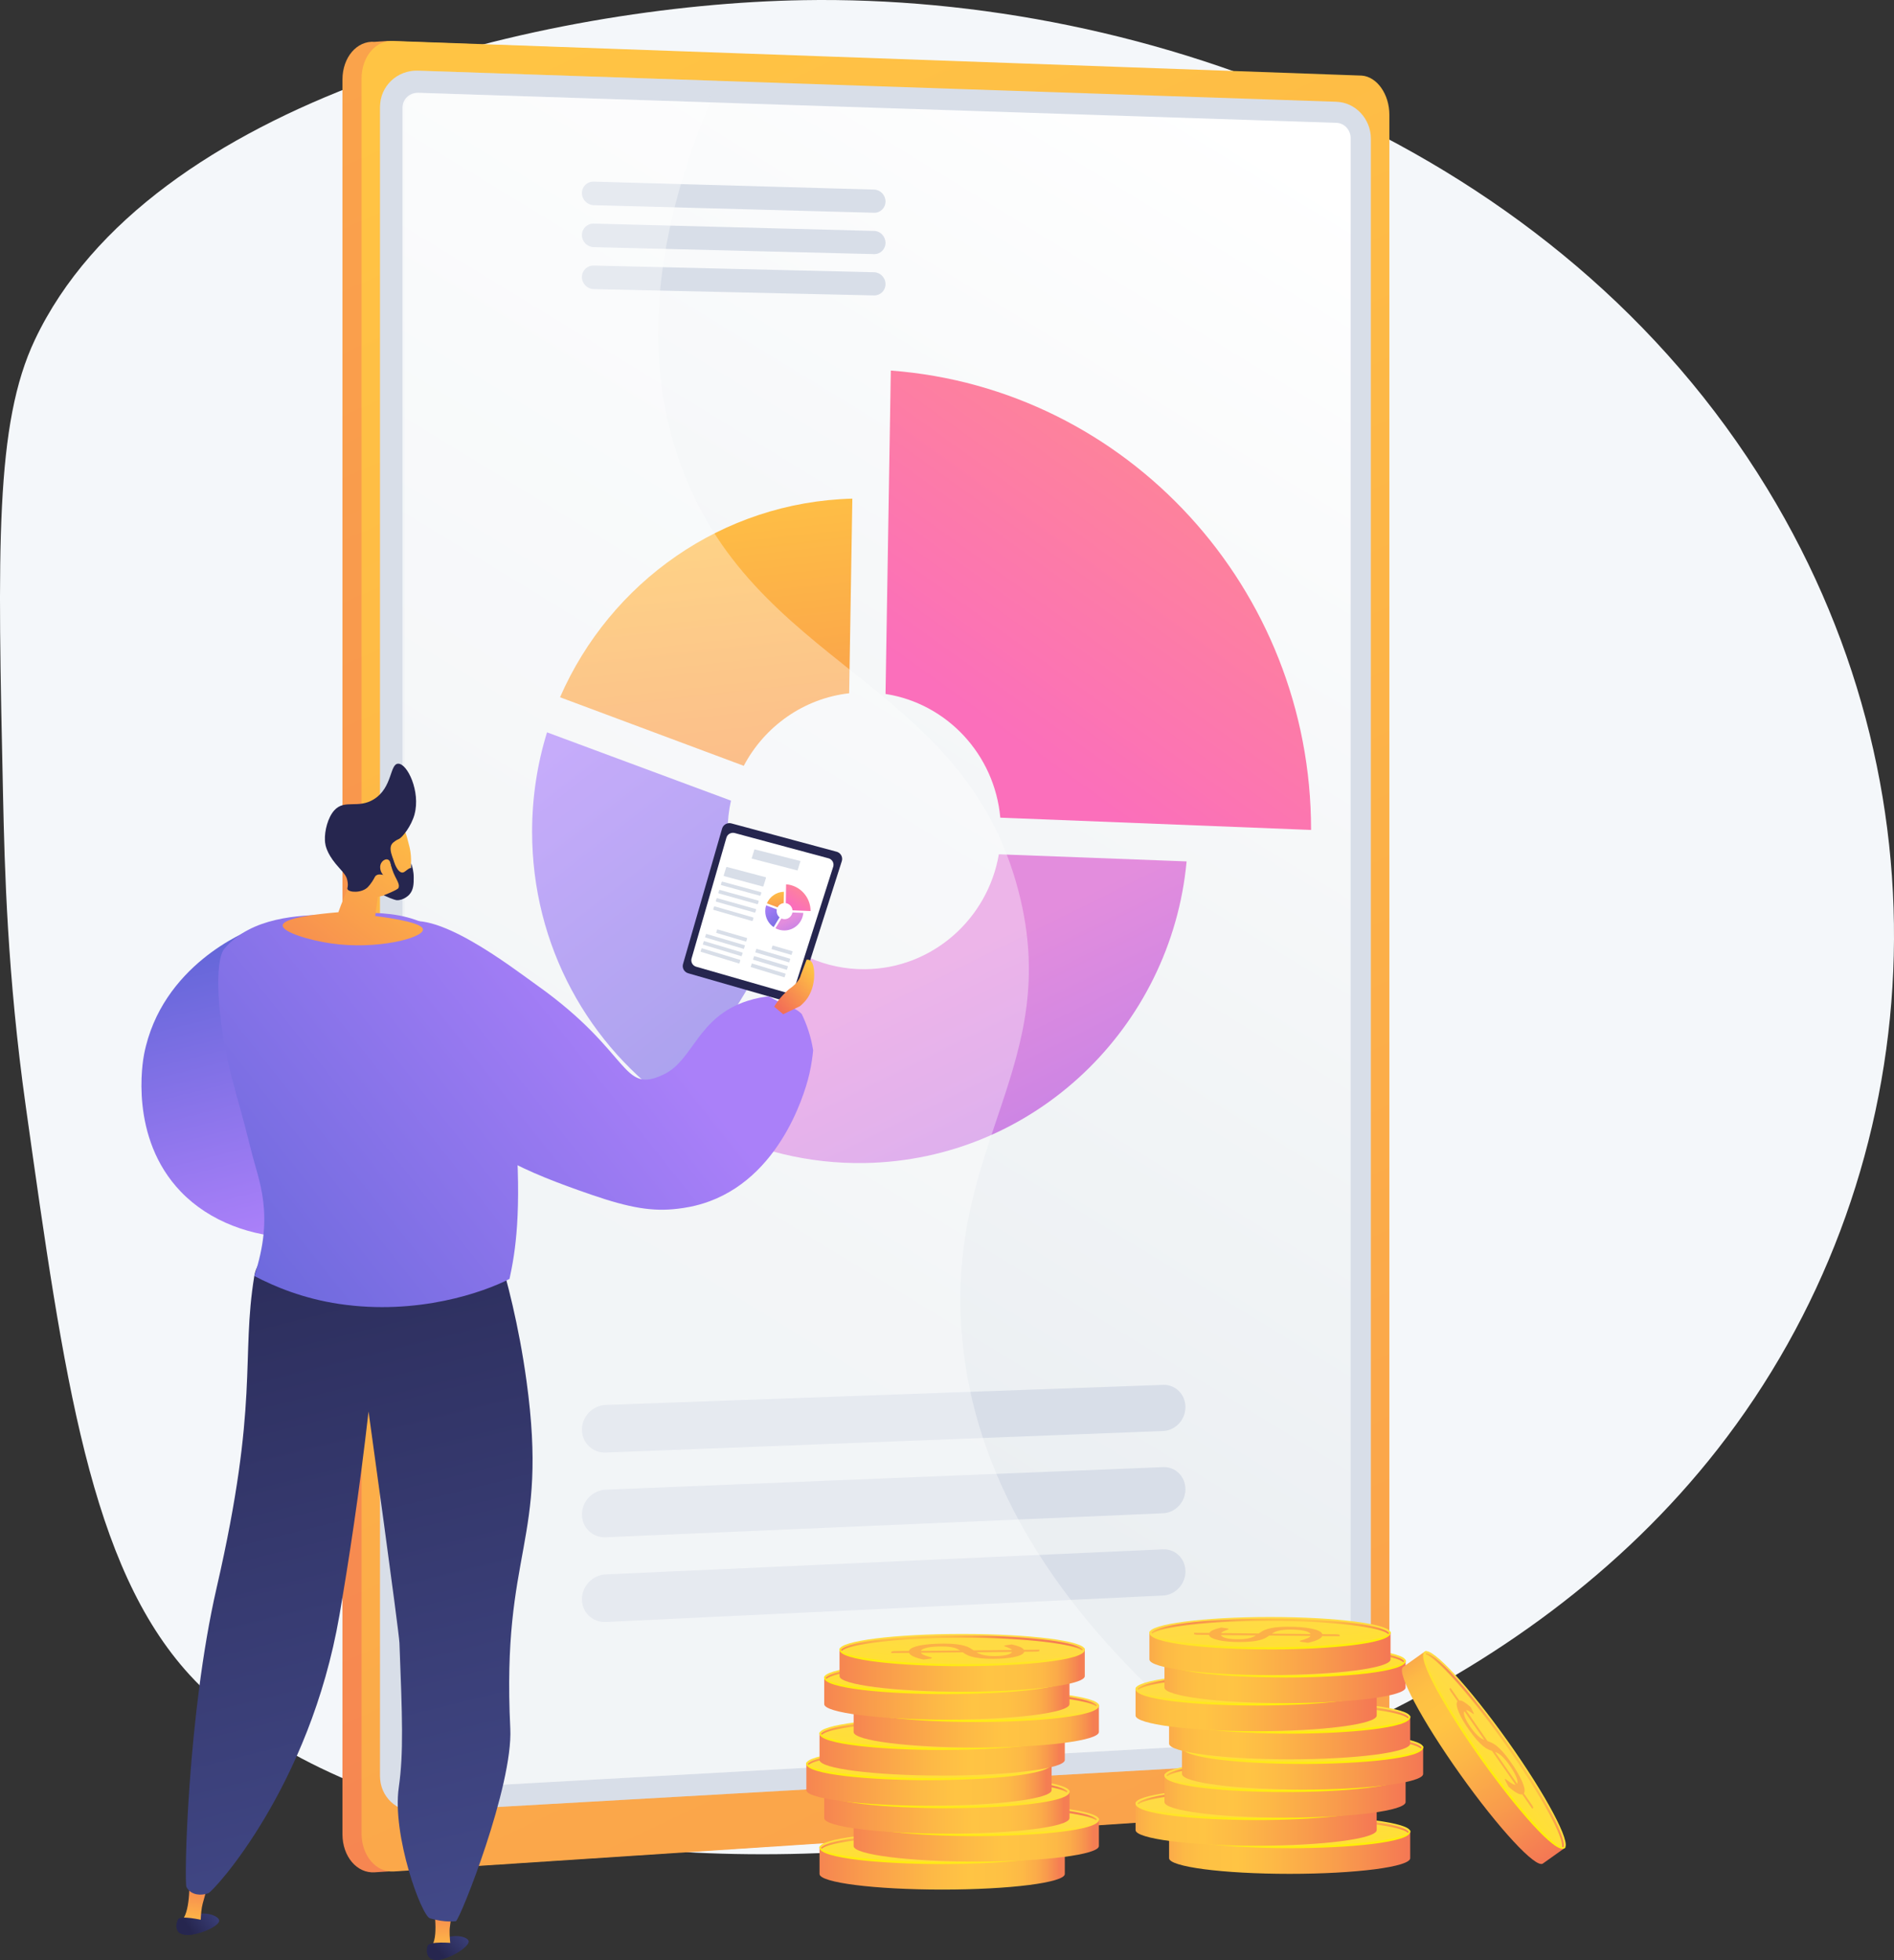 <svg xmlns="http://www.w3.org/2000/svg" xmlns:xlink="http://www.w3.org/1999/xlink" viewBox="0 0 695.63 719.58"><rect x="0" y="0" width="695.63" height="719.58" fill="#333333" stroke="none"/><defs><linearGradient id="d" x1="-140.43" y1="-601.73" x2="612.33" y2="985.91" gradientUnits="userSpaceOnUse"><stop offset="0" stop-color="#ffc444"></stop><stop offset="1" stop-color="#f36f56"></stop></linearGradient><linearGradient id="e" x1="166.63" y1="30.82" x2="919.39" y2="1618.46" xlink:href="#d"></linearGradient><linearGradient id="f" x1="488.41" y1="63.64" x2="239.43" y2="471.05" gradientUnits="userSpaceOnUse"><stop offset="0" stop-color="#fff"></stop><stop offset="1" stop-color="#ebeff2"></stop></linearGradient><linearGradient id="g" x1="254.09" y1="171.82" x2="279.55" y2="402.01" xlink:href="#d"></linearGradient><linearGradient id="h" x1="343.09" y1="355.15" x2="445.03" y2="561.06" gradientUnits="userSpaceOnUse"><stop offset="0" stop-color="#e38ddd"></stop><stop offset="1" stop-color="#9571f6"></stop></linearGradient><linearGradient id="i" x1="194.33" y1="272.38" x2="330.85" y2="447.91" gradientUnits="userSpaceOnUse"><stop offset="0" stop-color="#aa80f9"></stop><stop offset="1" stop-color="#6165d7"></stop></linearGradient><linearGradient id="j" x1="477.53" y1="118.33" x2="368.44" y2="270.46" gradientUnits="userSpaceOnUse"><stop offset="0" stop-color="#ff9085"></stop><stop offset="1" stop-color="#fb6fbb"></stop></linearGradient><linearGradient id="k" x1="421.8" y1="680.14" x2="523.69" y2="680.14" gradientUnits="userSpaceOnUse"><stop offset="0" stop-color="#f57e53"></stop><stop offset="0" stop-color="#f58152"></stop><stop offset=".04" stop-color="#f8994d"></stop><stop offset=".08" stop-color="#fbac49"></stop><stop offset=".13" stop-color="#fdb946"></stop><stop offset=".2" stop-color="#fec144"></stop><stop offset=".32" stop-color="#ffc444"></stop><stop offset=".45" stop-color="#fdb946"></stop><stop offset=".69" stop-color="#f99c4c"></stop><stop offset="1" stop-color="#f36f56"></stop></linearGradient><linearGradient id="l" x1="473.22" y1="668.66" x2="478.59" y2="713.63" gradientUnits="userSpaceOnUse"><stop offset="0" stop-color="#ffdb44"></stop><stop offset="1" stop-color="#feef06"></stop></linearGradient><linearGradient id="m" x1="472.98" y1="666.66" x2="474.63" y2="680.47" xlink:href="#l"></linearGradient><linearGradient id="n" x1="-1117.13" y1="577.03" x2="-1115.49" y2="590.79" gradientTransform="translate(-642.6 1256.05) rotate(-180)" gradientUnits="userSpaceOnUse"><stop offset="0" stop-color="#f36f56"></stop><stop offset=".31" stop-color="#f99c4c"></stop><stop offset=".55" stop-color="#fdb946"></stop><stop offset=".68" stop-color="#ffc444"></stop><stop offset=".8" stop-color="#fec144"></stop><stop offset=".87" stop-color="#fdb946"></stop><stop offset=".92" stop-color="#fbac49"></stop><stop offset=".96" stop-color="#f8994d"></stop><stop offset="1" stop-color="#f58152"></stop><stop offset="1" stop-color="#f57e53"></stop></linearGradient><linearGradient id="o" x1="409.49" y1="669.83" x2="511.38" y2="669.83" xlink:href="#k"></linearGradient><linearGradient id="p" x1="460.91" y1="658.35" x2="466.28" y2="703.31" xlink:href="#l"></linearGradient><linearGradient id="q" x1="460.67" y1="656.34" x2="462.32" y2="670.15" xlink:href="#l"></linearGradient><linearGradient id="r" x1="-1104.82" y1="587.35" x2="-1103.18" y2="601.11" xlink:href="#n"></linearGradient><linearGradient id="s" x1="420.12" y1="659.54" x2="522" y2="659.54" xlink:href="#k"></linearGradient><linearGradient id="t" x1="471.53" y1="648.06" x2="476.9" y2="693.03" xlink:href="#l"></linearGradient><linearGradient id="u" x1="471.29" y1="646.06" x2="472.94" y2="659.87" xlink:href="#l"></linearGradient><linearGradient id="v" x1="-1115.45" y1="597.63" x2="-1113.8" y2="611.39" xlink:href="#n"></linearGradient><linearGradient id="w" x1="426.56" y1="649.22" x2="528.45" y2="649.22" xlink:href="#k"></linearGradient><linearGradient id="x" x1="477.97" y1="637.75" x2="483.34" y2="682.71" xlink:href="#l"></linearGradient><linearGradient id="y" x1="477.74" y1="635.74" x2="479.39" y2="649.55" xlink:href="#l"></linearGradient><linearGradient id="z" x1="-1121.89" y1="607.95" x2="-1120.25" y2="621.71" xlink:href="#n"></linearGradient><linearGradient id="aa" y1="638.09" y2="638.09" xlink:href="#k"></linearGradient><linearGradient id="ab" x1="473.22" y1="626.61" x2="478.59" y2="671.58" xlink:href="#l"></linearGradient><linearGradient id="ac" x1="472.98" y1="624.61" x2="474.63" y2="638.42" xlink:href="#l"></linearGradient><linearGradient id="ad" x1="-1117.13" y1="619.08" x2="-1115.49" y2="632.84" xlink:href="#n"></linearGradient><linearGradient id="ae" x1="409.49" y1="627.78" x2="511.38" y2="627.78" xlink:href="#k"></linearGradient><linearGradient id="af" x1="460.91" y1="616.3" x2="466.28" y2="661.26" xlink:href="#l"></linearGradient><linearGradient id="ag" x1="460.67" y1="614.29" x2="462.32" y2="628.1" xlink:href="#l"></linearGradient><linearGradient id="ah" x1="-1104.82" y1="629.4" x2="-1103.18" y2="643.16" xlink:href="#n"></linearGradient><linearGradient id="ai" x1="420.12" y1="617.49" x2="522" y2="617.49" xlink:href="#k"></linearGradient><linearGradient id="aj" x1="471.53" y1="606.01" x2="476.9" y2="650.98" xlink:href="#l"></linearGradient><linearGradient id="ak" x1="471.29" y1="604.01" x2="472.94" y2="617.82" xlink:href="#l"></linearGradient><linearGradient id="al" x1="-1115.45" y1="639.68" x2="-1113.8" y2="653.44" xlink:href="#n"></linearGradient><linearGradient id="am" x1="414.59" y1="607.17" x2="516.48" y2="607.17" xlink:href="#k"></linearGradient><linearGradient id="an" x1="466" y1="595.69" x2="471.37" y2="640.66" xlink:href="#l"></linearGradient><linearGradient id="ao" x1="465.77" y1="593.69" x2="467.42" y2="607.5" xlink:href="#l"></linearGradient><linearGradient id="ap" x1="-1109.92" y1="650" x2="-1108.28" y2="663.76" xlink:href="#n"></linearGradient><linearGradient id="aq" x1="378.24" y1="325.14" x2="480.13" y2="325.14" gradientTransform="translate(558.32 107.97) rotate(54.58)" xlink:href="#k"></linearGradient><linearGradient id="ar" x1="429.65" y1="313.66" x2="435.03" y2="358.62" gradientTransform="translate(558.32 107.97) rotate(54.58)" xlink:href="#l"></linearGradient><linearGradient id="as" x1="429.42" y1="311.66" x2="431.07" y2="325.46" gradientTransform="translate(558.32 107.97) rotate(54.58)" xlink:href="#l"></linearGradient><linearGradient id="at" x1="-1073.01" y1="931.58" x2="-1071.36" y2="945.34" gradientTransform="translate(-836.99 312.52) rotate(-125.42)" xlink:href="#n"></linearGradient><linearGradient id="au" x1="-4949.67" y1="685.96" x2="-4848.26" y2="685.96" gradientTransform="translate(-4659.88) rotate(-180) scale(1.02 -1)" xlink:href="#k"></linearGradient><linearGradient id="av" x1="-4898.5" y1="674.53" x2="-4893.15" y2="719.3" gradientTransform="translate(-4659.88) rotate(-180) scale(1.02 -1)" xlink:href="#l"></linearGradient><linearGradient id="aw" x1="-4898.73" y1="672.54" x2="-4897.09" y2="686.29" gradientTransform="translate(-4659.88) rotate(-180) scale(1.02 -1)" xlink:href="#l"></linearGradient><linearGradient id="ax" x1="4254.59" y1="571.21" x2="4256.22" y2="584.9" gradientTransform="translate(-4003.13 1256.05) scale(1.02 -1)" xlink:href="#n"></linearGradient><linearGradient id="ay" x1="-4961.92" y1="675.69" x2="-4860.51" y2="675.69" gradientTransform="translate(-4659.88) rotate(-180) scale(1.02 -1)" xlink:href="#k"></linearGradient><linearGradient id="az" x1="-4910.75" y1="664.26" x2="-4905.4" y2="709.02" gradientTransform="translate(-4659.88) rotate(-180) scale(1.02 -1)" xlink:href="#l"></linearGradient><linearGradient id="ba" x1="-4910.98" y1="662.27" x2="-4909.34" y2="676.01" gradientTransform="translate(-4659.88) rotate(-180) scale(1.02 -1)" xlink:href="#l"></linearGradient><linearGradient id="bb" x1="4266.84" y1="581.48" x2="4268.47" y2="595.17" gradientTransform="translate(-4003.13 1256.05) scale(1.02 -1)" xlink:href="#n"></linearGradient><linearGradient id="bc" x1="-4951.35" y1="665.45" x2="-4849.94" y2="665.45" gradientTransform="translate(-4659.88) rotate(-180) scale(1.02 -1)" xlink:href="#k"></linearGradient><linearGradient id="bd" x1="-4900.18" y1="654.02" x2="-4894.83" y2="698.78" gradientTransform="translate(-4659.88) rotate(-180) scale(1.02 -1)" xlink:href="#l"></linearGradient><linearGradient id="be" x1="-4900.41" y1="652.03" x2="-4898.77" y2="665.77" gradientTransform="translate(-4659.88) rotate(-180) scale(1.02 -1)" xlink:href="#l"></linearGradient><linearGradient id="bf" x1="4256.27" y1="591.72" x2="4257.9" y2="605.42" gradientTransform="translate(-4003.13 1256.05) scale(1.02 -1)" xlink:href="#n"></linearGradient><linearGradient id="bg" x1="-4944.93" y1="655.18" x2="-4843.53" y2="655.18" gradientTransform="translate(-4659.88) rotate(-180) scale(1.02 -1)" xlink:href="#k"></linearGradient><linearGradient id="bh" x1="-4893.76" y1="643.75" x2="-4888.42" y2="688.51" gradientTransform="translate(-4659.88) rotate(-180) scale(1.02 -1)" xlink:href="#l"></linearGradient><linearGradient id="bi" x1="-4894" y1="641.76" x2="-4892.35" y2="655.5" gradientTransform="translate(-4659.88) rotate(-180) scale(1.02 -1)" xlink:href="#l"></linearGradient><linearGradient id="bj" x1="4249.85" y1="601.99" x2="4251.49" y2="615.69" gradientTransform="translate(-4003.13 1256.05) scale(1.02 -1)" xlink:href="#n"></linearGradient><linearGradient id="bk" x1="-4949.67" y1="644.1" x2="-4848.26" y2="644.1" gradientTransform="translate(-4659.88) rotate(-180) scale(1.02 -1)" xlink:href="#k"></linearGradient><linearGradient id="bl" x1="-4898.5" y1="632.67" x2="-4893.15" y2="677.43" gradientTransform="translate(-4659.88) rotate(-180) scale(1.02 -1)" xlink:href="#l"></linearGradient><linearGradient id="bm" x1="-4898.73" y1="630.68" x2="-4897.09" y2="644.42" gradientTransform="translate(-4659.88) rotate(-180) scale(1.02 -1)" xlink:href="#l"></linearGradient><linearGradient id="bn" x1="4254.59" y1="613.07" x2="4256.22" y2="626.77" gradientTransform="translate(-4003.13 1256.05) scale(1.02 -1)" xlink:href="#n"></linearGradient><linearGradient id="bo" x1="-4961.92" y1="633.83" x2="-4860.51" y2="633.83" gradientTransform="translate(-4659.88) rotate(-180) scale(1.02 -1)" xlink:href="#k"></linearGradient><linearGradient id="bp" x1="-4910.75" y1="622.4" x2="-4905.4" y2="667.16" gradientTransform="translate(-4659.88) rotate(-180) scale(1.02 -1)" xlink:href="#l"></linearGradient><linearGradient id="bq" x1="-4910.98" y1="620.41" x2="-4909.34" y2="634.15" gradientTransform="translate(-4659.88) rotate(-180) scale(1.02 -1)" xlink:href="#l"></linearGradient><linearGradient id="br" x1="4266.84" y1="623.34" x2="4268.47" y2="637.04" gradientTransform="translate(-4003.13 1256.05) scale(1.02 -1)" xlink:href="#n"></linearGradient><linearGradient id="bs" x1="-4951.35" y1="623.59" x2="-4849.94" y2="623.59" gradientTransform="translate(-4659.88) rotate(-180) scale(1.02 -1)" xlink:href="#k"></linearGradient><linearGradient id="bt" x1="-4900.18" y1="612.16" x2="-4894.83" y2="656.92" gradientTransform="translate(-4659.88) rotate(-180) scale(1.02 -1)" xlink:href="#l"></linearGradient><linearGradient id="bu" x1="-4900.41" y1="610.17" x2="-4898.77" y2="623.91" gradientTransform="translate(-4659.88) rotate(-180) scale(1.02 -1)" xlink:href="#l"></linearGradient><linearGradient id="bv" x1="4256.27" y1="633.58" x2="4257.9" y2="647.28" gradientTransform="translate(-4003.13 1256.05) scale(1.02 -1)" xlink:href="#n"></linearGradient><linearGradient id="bw" x1="-4956.85" y1="613.32" x2="-4855.44" y2="613.32" gradientTransform="translate(-4659.88) rotate(-180) scale(1.02 -1)" xlink:href="#k"></linearGradient><linearGradient id="bx" x1="-4905.68" y1="601.89" x2="-4900.33" y2="646.65" gradientTransform="translate(-4659.88) rotate(-180) scale(1.02 -1)" xlink:href="#l"></linearGradient><linearGradient id="by" x1="-4905.91" y1="599.89" x2="-4904.27" y2="613.64" gradientTransform="translate(-4659.88) rotate(-180) scale(1.02 -1)" xlink:href="#l"></linearGradient><linearGradient id="bz" x1="4261.77" y1="643.85" x2="4263.4" y2="657.55" gradientTransform="translate(-4003.13 1256.05) scale(1.02 -1)" xlink:href="#n"></linearGradient><linearGradient id="ca" x1="910.66" y1="448.73" x2="937.69" y2="340.62" gradientTransform="translate(1020.58) rotate(-180) scale(1 -1)" xlink:href="#i"></linearGradient><linearGradient id="cb" x1="747.67" y1="780.48" x2="760.49" y2="791.88" gradientTransform="translate(933.72 31.04) rotate(-171.95) scale(1 -1)" gradientUnits="userSpaceOnUse"><stop offset="0" stop-color="#444b8c"></stop><stop offset="1" stop-color="#26264f"></stop></linearGradient><linearGradient id="cc" x1="-165.24" y1="791.89" x2="-165.24" y2="769.55" gradientTransform="translate(17.52 -98.48) rotate(-171.95) scale(1 -1)" xlink:href="#d"></linearGradient><linearGradient id="cd" x1="748.96" y1="779.03" x2="761.78" y2="790.44" xlink:href="#cb"></linearGradient><linearGradient id="ce" x1="845.71" y1="706.28" x2="858.54" y2="717.69" gradientTransform="translate(1020.58) rotate(-180) scale(1 -1)" xlink:href="#cb"></linearGradient><linearGradient id="cf" x1="-67.25" y1="717.71" x2="-67.25" y2="695.37" gradientTransform="translate(95.27) rotate(-180) scale(1 -1)" xlink:href="#d"></linearGradient><linearGradient id="cg" x1="-893.12" y1="727.95" x2="-976.73" y2="390.37" gradientTransform="translate(1056.68)" xlink:href="#cb"></linearGradient><linearGradient id="ch" x1="806.38" y1="345.54" x2="968.56" y2="474.25" gradientTransform="translate(1020.58) rotate(-180) scale(1 -1)" xlink:href="#i"></linearGradient><linearGradient id="ci" x1="847" y1="704.83" x2="859.82" y2="716.24" gradientTransform="translate(1020.58) rotate(-180) scale(1 -1)" xlink:href="#cb"></linearGradient><linearGradient id="cj" x1="787.85" y1="368.89" x2="950.03" y2="497.6" gradientTransform="translate(1020.58) rotate(-180) scale(1 -1)" xlink:href="#i"></linearGradient><linearGradient id="ck" x1="858.32" y1="299.45" x2="927.76" y2="386.81" gradientTransform="translate(1020.58) rotate(-180) scale(1 -1)" xlink:href="#d"></linearGradient><linearGradient id="cl" x1="861.25" y1="297.12" x2="930.69" y2="384.49" gradientTransform="translate(1020.58) rotate(-180) scale(1 -1)" xlink:href="#d"></linearGradient><linearGradient id="cm" x1="173.89" y1="-1270.95" x2="187.99" y2="-1258.95" gradientTransform="translate(-935.89 11.78) rotate(97.81)" xlink:href="#d"></linearGradient><linearGradient id="cn" x1="284.48" y1="326.73" x2="285.96" y2="340.13" xlink:href="#d"></linearGradient><linearGradient id="co" x1="289.66" y1="337.41" x2="295.59" y2="349.39" xlink:href="#h"></linearGradient><linearGradient id="cp" x1="281" y1="332.59" x2="288.94" y2="342.8" xlink:href="#i"></linearGradient><linearGradient id="cq" x1="297.48" y1="323.62" x2="291.13" y2="332.47" xlink:href="#j"></linearGradient></defs><g style="isolation:isolate;"><g id="b"><g id="c"><g><path d="M295.08,.06C200.76,1.66,54.82,36.13,12.82,124.72-1.86,155.66-.86,201.15,1.12,292.12c.58,26.74,1.55,65.71,8.35,114.07,14.12,100.45,23.74,168.84,60.13,208.65,91.18,99.77,420.54,96.89,561.19-82.73,76.72-97.99,88.53-237.38,18.37-352.57C571.92,52.7,421.35-2.08,295.08,.06Z" style="fill:#f4f7fa;"></path><g><path d="M503.28,649.78c0,7.52-4.52,13.91-10.12,14.28l-355.55,23.31c-6.53,.43-11.83-5.83-11.83-13.98V29.21c0-8.15,5.3-14.35,11.83-13.85l4.76-.32,350.79,13.02c5.59,.43,10.12,6.87,10.12,14.39V649.78Z" style="fill:url(#d);"></path><path d="M510.29,649.47c0,7.52-4.52,13.91-10.12,14.28l-355.55,23.31c-6.53,.43-11.83-5.83-11.83-13.98V28.9c0-8.15,5.3-14.35,11.83-13.85l355.55,12.7c5.59,.43,10.12,6.87,10.12,14.39V649.47Z" style="fill:url(#e);"></path></g><g><g><g><path d="M490.87,37.36L153.56,25.95c-7.71-.26-13.98,5.71-13.98,13.35V652.03c0,7.63,6.26,13.46,13.98,13.02l337.31-19.18c6.98-.4,12.62-6.59,12.62-13.82V50.9c0-7.24-5.64-13.3-12.62-13.53Z" style="fill:#d8dee8;"></path><g style="mix-blend-mode:multiply; opacity:.3;"><path d="M352.47,489.82c-5.74-70.06,37.3-98.98,20.89-162.46-20.29-78.46-98.31-81.82-124.88-158.77-10.18-29.48-14.2-74.05,14.94-138.93l-109.86-3.72c-7.71-.26-13.98,5.71-13.98,13.35V652.03c0,7.63,6.26,13.46,13.98,13.02l300.77-17.1c-76.52-59.25-98.33-115.06-101.86-158.13Z" style="fill:#d8dee8;"></path></g><path d="M490.87,45.1l-337.31-11.03c-3.16-.1-5.73,2.36-5.73,5.48V651.58c0,3.13,2.57,5.53,5.73,5.35l337.31-18.79c2.86-.16,5.19-2.71,5.19-5.68V50.66c0-2.97-2.33-5.47-5.19-5.56Z" style="fill:url(#f);"></path></g><g><path d="M427.16,508.42l-204.67,7.37c-4.83,.17-8.75,4.23-8.75,9.06s3.92,8.59,8.75,8.4l204.67-7.89c4.55-.18,8.23-4.11,8.23-8.78s-3.68-8.33-8.23-8.17Z" style="fill:#d8dee8;"></path><path d="M427.16,538.61l-204.67,8.29c-4.83,.2-8.75,4.27-8.75,9.1s3.92,8.57,8.75,8.36l204.67-8.8c4.55-.2,8.23-4.14,8.23-8.82s-3.68-8.31-8.23-8.13Z" style="fill:#d8dee8;"></path><path d="M427.16,568.8l-204.67,9.2c-4.83,.22-8.75,4.31-8.75,9.13s3.92,8.55,8.75,8.33l204.67-9.71c4.55-.22,8.23-4.18,8.23-8.85s-3.68-8.3-8.23-8.09Z" style="fill:#d8dee8;"></path></g><g><path d="M321.03,69.6l-102.96-2.92c-2.39-.07-4.34,1.81-4.34,4.2s1.94,4.38,4.34,4.44l102.96,2.79c2.32,.06,4.2-1.79,4.2-4.14s-1.88-4.31-4.2-4.38Z" style="fill:#d8dee8;"></path><path d="M321.03,84.78l-102.96-2.69c-2.39-.06-4.34,1.82-4.34,4.21s1.94,4.37,4.34,4.43l102.96,2.56c2.32,.06,4.2-1.8,4.2-4.15s-1.88-4.31-4.2-4.37Z" style="fill:#d8dee8;"></path><path d="M321.03,99.95l-102.96-2.46c-2.39-.06-4.34,1.83-4.34,4.22s1.94,4.37,4.34,4.42l102.96,2.33c2.32,.05,4.2-1.81,4.2-4.16s-1.88-4.3-4.2-4.36Z" style="fill:#d8dee8;"></path></g></g><g><g><path d="M273.17,281.15c7.64-14.46,21.95-24.73,38.71-26.64l1.17-71.45c-47.77,1.25-88.92,30.7-107.36,72.92l67.48,25.17Z" style="fill:url(#g);"></path><path d="M366.86,313.64c-4.08,23.74-24.45,41.96-49.12,42.18-7.29,.07-14.23-1.44-20.51-4.22l-37.44,61.54c17.31,9.19,37.06,14.21,57.94,13.83,62.11-1.14,112.42-49.74,118.09-110.73l-68.97-2.61Z" style="fill:url(#h);"></path><path d="M248.24,406.14l37.55-61.6c-11.31-9.28-18.55-23.47-18.55-39.4,0-3.85,.43-7.6,1.23-11.21l-67.56-25.07c-3.56,11.53-5.48,23.78-5.48,36.48,0,42.06,20.97,78.96,52.81,100.79Z" style="fill:url(#i);"></path></g><path d="M325.25,254.77c22.54,3.51,40.05,22.22,42.14,45.41l114.14,4.51c0-.05,0-.1,0-.15,0-88.46-67.54-161.97-154.35-168.5l-1.94,118.73Z" style="fill:url(#j);"></path></g><path d="M353.25,489.8c-5.74-70.05,37.29-98.97,20.88-162.44-20.28-78.45-98.29-81.82-124.85-158.75-9.76-28.26-13.86-70.39,11.51-131.03l-106.41-3.48c-3.16-.1-5.73,2.36-5.73,5.48V651.53c0,3.13,2.57,5.53,5.73,5.35l291.57-16.24c-69.14-56.56-89.32-109.57-92.7-150.84Z" style="fill:#fff; mix-blend-mode:soft-light; opacity:.35;"></path></g><g><path d="M307.25,312.67c.73,.2,1.35,.68,1.72,1.34,.36,.66,.44,1.43,.21,2.14l-15.94,49.97c-.46,1.43-1.99,2.24-3.45,1.82l-37.02-10.63c-1.47-.42-2.33-1.94-1.91-3.39l14.35-49.73c.42-1.45,1.95-2.3,3.43-1.9l38.61,10.39Z" style="fill:#26264f;"></path><g><path d="M304.3,315.1c.65,.18,1.21,.61,1.53,1.19s.39,1.28,.19,1.91l-14.22,44.57c-.41,1.27-1.77,1.99-3.08,1.62l-33.02-9.48c-1.32-.38-2.07-1.73-1.7-3.03l12.8-44.35c.37-1.29,1.74-2.05,3.05-1.7l34.43,9.27Z" style="fill:#fff;"></path><polygon points="276.05 315.19 292.92 319.58 294 316.11 277.1 311.81 276.05 315.19" style="fill:#d8dee8;"></polygon><g><path d="M265.82,321.35c-.04,.13,.01,.26,.12,.29l14.19,3.82c.11,.03,.24-.06,.28-.19l.91-2.93c.04-.13-.01-.27-.13-.3l-14.21-3.75c-.11-.03-.23,.06-.27,.19l-.89,2.87Z" style="fill:#d8dee8;"></path><path d="M264.79,324.66c-.04,.13,.01,.26,.12,.29l14.17,3.89c.11,.03,.23-.05,.28-.19l.25-.81c.04-.13-.01-.27-.12-.3l-14.18-3.87c-.11-.03-.23,.05-.27,.19l-.25,.8Z" style="fill:#d8dee8;"></path><path d="M263.85,327.69c-.04,.13,.01,.26,.12,.29l14.15,3.96c.11,.03,.23-.05,.28-.19l.25-.81c.04-.13-.01-.27-.12-.3l-14.16-3.93c-.11-.03-.23,.05-.27,.19l-.25,.8Z" style="fill:#d8dee8;"></path><path d="M262.91,330.72c-.04,.13,.01,.26,.12,.29l14.13,4.02c.11,.03,.23-.05,.28-.19l.25-.81c.04-.13-.01-.27-.12-.3l-14.14-3.99c-.11-.03-.23,.05-.27,.18l-.25,.8Z" style="fill:#d8dee8;"></path><path d="M261.97,333.74c-.04,.13,.01,.26,.12,.29l14.11,4.09c.11,.03,.23-.05,.28-.19l.25-.81c.04-.13-.01-.27-.12-.3l-14.12-4.06c-.11-.03-.23,.05-.27,.18l-.25,.8Z" style="fill:#d8dee8;"></path></g><g><path d="M283.42,348.45l7.2,2.11s.1-.02,.12-.08l.35-1.13c.02-.06,0-.11-.05-.13l-7.2-2.09s-.1,.02-.12,.08l-.35,1.12c-.02,.06,0,.11,.05,.13Z" style="fill:#d8dee8;"></path><path d="M277.47,349.65l12.3,3.66s.1-.02,.12-.08l.35-1.13c.02-.06,0-.11-.05-.13l-12.31-3.63s-.1,.02-.11,.08l-.35,1.11c-.02,.06,0,.11,.05,.13Z" style="fill:#d8dee8;"></path><path d="M276.63,352.34l12.29,3.7s.1-.02,.12-.08l.35-1.13c.02-.06,0-.11-.05-.13l-12.29-3.68s-.1,.02-.11,.08l-.35,1.11c-.02,.06,0,.11,.05,.13Z" style="fill:#d8dee8;"></path><path d="M275.79,355.04l12.27,3.75s.1-.02,.12-.08l.35-1.13c.02-.06,0-.11-.05-.13l-12.28-3.73s-.1,.02-.11,.08l-.35,1.11c-.02,.06,0,.11,.05,.13Z" style="fill:#d8dee8;"></path></g><g><path d="M263.11,342.5l10.86,3.18s.1-.02,.11-.08l.34-1.11c.02-.06,0-.11-.05-.12l-10.87-3.16s-.09,.02-.11,.08l-.34,1.09c-.02,.05,0,.11,.05,.12Z" style="fill:#d8dee8;"></path><path d="M259.02,344.16l14.12,4.19s.1-.02,.11-.08l.34-1.11c.02-.06,0-.11-.05-.13l-14.12-4.17s-.09,.02-.11,.08l-.34,1.08c-.02,.05,0,.11,.05,.12Z" style="fill:#d8dee8;"></path><path d="M258.2,346.79l14.1,4.25s.1-.02,.11-.08l.34-1.11c.02-.06,0-.11-.05-.13l-14.11-4.22s-.09,.02-.11,.08l-.34,1.08c-.02,.05,0,.11,.05,.12Z" style="fill:#d8dee8;"></path><path d="M257.38,349.42l14.08,4.31s.1-.02,.11-.08l.34-1.11c.02-.06,0-.11-.05-.13l-14.09-4.28s-.09,.02-.11,.07l-.34,1.08c-.02,.05,0,.11,.05,.12Z" style="fill:#d8dee8;"></path></g></g></g><g><g><path d="M429.38,672.36v9.82c0,3.17,19.83,5.75,44.28,5.75s44.28-2.57,44.28-5.75v-9.82h-88.56Z" style="fill:url(#k);"></path><ellipse cx="473.66" cy="672.36" rx="44.28" ry="5.75" style="fill:url(#l);"></ellipse><path d="M473.66,678.5c-21.66,0-44.31-2.07-44.31-6.06,0-.22,.08-.6,.3-.6s.12,.3,.12,.52c0,2.53,18.02,5.35,43.88,5.35s43.88-2.82,43.88-5.35c0-.22,.04-.42,.26-.42s.17,.29,.17,.51c0,3.99-22.65,6.06-44.31,6.06Z" style="fill:url(#m);"></path><path d="M469.47,672.68c.43-.3,.9-.6,1.39-.89,.49-.29,1.13-.56,1.9-.79,.78-.24,1.75-.43,2.92-.58,1.17-.15,2.63-.23,4.37-.24,1.71,0,3.32,.05,4.82,.16,1.5,.12,2.82,.29,3.96,.52,1.14,.23,2.07,.52,2.78,.86,.71,.34,1.14,.74,1.27,1.18l4.99,.05c.36,0,.68,.03,.96,.09,.28,.06,.41,.13,.41,.22v.41s-6.41-.06-6.41-.06c-.22,.5-.8,.96-1.72,1.38-.92,.42-2.09,.78-3.51,1.08l-2.33-.32c-.21-.03-.38-.07-.52-.12-.13-.05-.2-.1-.2-.16,0-.08,.18-.17,.54-.27,.36-.1,.77-.23,1.22-.38,.45-.15,.9-.33,1.34-.53,.43-.2,.73-.45,.88-.73l-15.13-.15c-.4,.29-.85,.58-1.34,.86-.49,.28-1.15,.54-1.96,.76-.82,.23-1.83,.41-3.04,.55-1.22,.14-2.74,.22-4.59,.22-1.39,0-2.74-.05-4.06-.16-1.32-.11-2.5-.28-3.52-.5-1.03-.22-1.87-.5-2.53-.83-.66-.33-1.02-.71-1.1-1.13l-4.1-.04c-.36,0-.68-.03-.97-.09-.28-.05-.43-.13-.43-.22v-.41s5.61,.05,5.61,.05c.25-.43,.76-.81,1.53-1.13,.78-.32,1.73-.61,2.85-.86l1.88,.26c.57,.08,.85,.17,.85,.28,0,.06-.12,.13-.35,.22-.24,.09-.52,.19-.84,.31-.32,.12-.63,.26-.93,.42-.31,.16-.53,.34-.68,.55l13.79,.14Zm-13.85,.56c.11,.27,.36,.5,.75,.7,.38,.2,.86,.36,1.43,.48,.57,.13,1.21,.22,1.92,.28,.71,.06,1.46,.09,2.24,.08,.91,0,1.7-.04,2.38-.12,.67-.07,1.27-.17,1.78-.3,.51-.13,.96-.27,1.34-.44,.38-.17,.72-.35,1.02-.55l-12.85-.13Zm32.94-.37c-.11-.27-.39-.51-.82-.72-.43-.2-.98-.38-1.64-.52-.66-.14-1.44-.24-2.33-.31-.88-.07-1.86-.1-2.92-.09-.95,0-1.77,.05-2.45,.13-.68,.08-1.27,.19-1.78,.32-.5,.14-.93,.29-1.28,.47-.35,.18-.68,.37-.98,.58l14.19,.14Z" style="fill:#fcb048;"></path><path d="M473.66,667.23c-19.74,0-40.3,1.74-43.59,5.1,.13,.12,.25,.25,.36,.38,2.77-2.34,19.75-4.69,43.23-4.69s41.33,2.47,43.42,4.87c.1-.13,.21-.26,.33-.38-2.72-3.48-23.66-5.28-43.76-5.28Z" style="fill:url(#n);"></path></g><g><path d="M417.07,662.04v9.82c0,3.17,19.83,5.75,44.28,5.75s44.28-2.57,44.28-5.75v-9.82h-88.56Z" style="fill:url(#o);"></path><ellipse cx="461.35" cy="662.04" rx="44.28" ry="5.75" style="fill:url(#p);"></ellipse><path d="M461.35,668.18c-21.66,0-44.31-2.07-44.31-6.06,0-.22,.08-.6,.3-.6s.12,.3,.12,.52c0,2.53,18.02,5.35,43.88,5.35s43.88-2.82,43.88-5.35c0-.22,.04-.42,.26-.42s.17,.29,.17,.51c0,3.99-22.65,6.06-44.31,6.06Z" style="fill:url(#q);"></path><path d="M457.16,662.36c.43-.3,.9-.6,1.39-.89,.49-.29,1.13-.56,1.9-.79,.78-.24,1.75-.43,2.92-.58,1.17-.15,2.63-.23,4.37-.24,1.71,0,3.32,.05,4.82,.16,1.5,.12,2.82,.29,3.96,.52,1.14,.23,2.07,.52,2.78,.86,.71,.34,1.14,.74,1.27,1.18l4.99,.05c.36,0,.68,.03,.96,.09,.28,.06,.41,.13,.41,.22v.41s-6.41-.06-6.41-.06c-.22,.5-.8,.96-1.72,1.38-.92,.42-2.09,.78-3.51,1.08l-2.33-.32c-.21-.03-.38-.07-.52-.12-.13-.05-.2-.1-.2-.16,0-.08,.18-.17,.54-.27,.36-.1,.77-.23,1.22-.38,.45-.15,.9-.33,1.34-.53,.43-.2,.73-.45,.88-.73l-15.13-.15c-.4,.29-.85,.58-1.34,.86-.49,.28-1.15,.54-1.96,.76-.82,.23-1.83,.41-3.04,.55-1.22,.14-2.74,.22-4.59,.22-1.39,0-2.74-.05-4.06-.16-1.32-.11-2.5-.28-3.52-.5-1.03-.22-1.87-.5-2.53-.83-.66-.33-1.02-.71-1.1-1.13l-4.1-.04c-.36,0-.68-.03-.97-.09-.28-.05-.43-.13-.43-.22v-.41s5.61,.05,5.61,.05c.25-.43,.76-.81,1.53-1.13,.78-.32,1.73-.61,2.85-.86l1.88,.26c.57,.08,.85,.17,.85,.28,0,.06-.12,.13-.35,.22-.24,.09-.52,.19-.84,.31-.32,.12-.63,.26-.93,.42-.31,.16-.53,.34-.68,.55l13.79,.14Zm-13.85,.56c.11,.27,.36,.5,.75,.7,.38,.2,.86,.36,1.43,.48,.57,.13,1.21,.22,1.92,.28,.71,.06,1.46,.09,2.24,.08,.91,0,1.7-.04,2.38-.12,.67-.07,1.27-.17,1.78-.3,.51-.13,.96-.27,1.34-.44,.38-.17,.72-.35,1.02-.55l-12.85-.13Zm32.94-.37c-.11-.27-.39-.51-.82-.72-.43-.21-.98-.38-1.64-.52-.66-.14-1.44-.24-2.33-.31-.88-.07-1.86-.1-2.92-.09-.95,0-1.77,.05-2.45,.13-.68,.08-1.27,.19-1.78,.32-.5,.14-.93,.29-1.28,.47-.35,.18-.68,.37-.98,.58l14.19,.14Z" style="fill:#fcb048;"></path><path d="M461.35,656.92c-19.74,0-40.3,1.74-43.59,5.1,.13,.12,.25,.25,.36,.38,2.77-2.34,19.75-4.69,43.23-4.69s41.33,2.47,43.42,4.87c.1-.13,.21-.26,.33-.38-2.72-3.48-23.66-5.28-43.76-5.28Z" style="fill:url(#r);"></path></g><g><path d="M427.69,651.75v9.82c0,3.17,19.83,5.75,44.28,5.75s44.28-2.57,44.28-5.75v-9.82h-88.56Z" style="fill:url(#s);"></path><ellipse cx="471.97" cy="651.75" rx="44.28" ry="5.75" style="fill:url(#t);"></ellipse><path d="M471.97,657.9c-21.66,0-44.31-2.07-44.31-6.06,0-.22,.08-.6,.3-.6s.12,.3,.12,.52c0,2.53,18.02,5.35,43.88,5.35s43.88-2.82,43.88-5.35c0-.22,.04-.42,.26-.42s.17,.29,.17,.51c0,3.99-22.65,6.06-44.31,6.06Z" style="fill:url(#u);"></path><path d="M467.78,652.07c.43-.3,.9-.6,1.39-.89,.49-.29,1.13-.56,1.9-.79,.78-.24,1.75-.43,2.92-.58,1.17-.15,2.63-.23,4.37-.24,1.71,0,3.32,.05,4.82,.16,1.5,.12,2.82,.29,3.96,.52,1.14,.23,2.07,.52,2.78,.86,.71,.34,1.14,.74,1.27,1.18l4.99,.05c.36,0,.68,.03,.96,.09,.28,.06,.41,.13,.41,.22v.41s-6.41-.06-6.41-.06c-.22,.5-.8,.96-1.72,1.38-.92,.42-2.09,.78-3.51,1.08l-2.33-.32c-.21-.03-.38-.07-.52-.12-.13-.05-.2-.1-.2-.16,0-.08,.18-.17,.54-.27,.36-.1,.77-.23,1.22-.38,.45-.15,.9-.33,1.34-.53,.43-.2,.73-.45,.88-.73l-15.13-.15c-.4,.29-.85,.58-1.34,.86-.49,.28-1.15,.54-1.96,.76-.82,.23-1.83,.41-3.04,.55-1.22,.14-2.74,.22-4.59,.22-1.39,0-2.74-.05-4.06-.16-1.32-.11-2.5-.28-3.52-.5-1.03-.22-1.87-.5-2.53-.83-.66-.33-1.02-.71-1.1-1.13l-4.1-.04c-.36,0-.68-.03-.97-.09-.28-.05-.43-.13-.43-.22v-.41s5.61,.05,5.61,.05c.25-.43,.76-.81,1.53-1.13,.78-.32,1.73-.61,2.85-.86l1.88,.26c.57,.08,.85,.17,.85,.28,0,.06-.12,.13-.35,.22-.24,.09-.52,.19-.84,.31-.32,.12-.63,.26-.93,.42-.31,.16-.53,.34-.68,.55l13.79,.14Zm-13.85,.56c.11,.27,.36,.5,.75,.7,.38,.2,.86,.36,1.43,.48,.57,.13,1.21,.22,1.92,.28,.71,.06,1.46,.09,2.24,.08,.91,0,1.7-.04,2.38-.12,.67-.07,1.27-.17,1.78-.3,.51-.13,.96-.27,1.34-.44,.38-.17,.72-.35,1.02-.55l-12.85-.13Zm32.94-.37c-.11-.27-.39-.51-.82-.72-.43-.2-.98-.38-1.64-.52-.66-.14-1.44-.24-2.33-.31-.88-.07-1.86-.1-2.92-.09-.95,0-1.77,.05-2.45,.13-.68,.08-1.27,.19-1.78,.32-.5,.14-.93,.29-1.28,.47-.35,.18-.68,.37-.98,.58l14.19,.14Z" style="fill:#fcb048;"></path><path d="M471.97,646.63c-19.74,0-40.3,1.74-43.59,5.1,.13,.12,.25,.25,.36,.38,2.77-2.34,19.75-4.69,43.23-4.69s41.33,2.47,43.42,4.87c.1-.13,.21-.26,.33-.38-2.72-3.48-23.66-5.28-43.76-5.28Z" style="fill:url(#v);"></path></g><g><path d="M434.13,641.44v9.82c0,3.17,19.83,5.75,44.28,5.75s44.28-2.57,44.28-5.75v-9.82h-88.56Z" style="fill:url(#w);"></path><ellipse cx="478.41" cy="641.44" rx="44.28" ry="5.75" style="fill:url(#x);"></ellipse><path d="M478.41,647.58c-21.66,0-44.31-2.07-44.31-6.06,0-.22,.08-.6,.3-.6s.12,.3,.12,.52c0,2.53,18.02,5.35,43.88,5.35s43.88-2.82,43.88-5.35c0-.22,.04-.42,.26-.42s.17,.29,.17,.51c0,3.99-22.65,6.06-44.31,6.06Z" style="fill:url(#y);"></path><path d="M474.23,641.76c.43-.3,.9-.6,1.39-.89,.49-.29,1.13-.56,1.9-.79,.78-.24,1.75-.43,2.92-.58,1.17-.15,2.63-.23,4.37-.24,1.71,0,3.32,.05,4.82,.16,1.5,.12,2.82,.29,3.96,.52,1.14,.23,2.07,.52,2.78,.86,.71,.34,1.14,.74,1.27,1.18l4.99,.05c.36,0,.68,.03,.96,.09,.28,.06,.41,.13,.41,.22v.41s-6.41-.06-6.41-.06c-.22,.5-.8,.96-1.72,1.38-.92,.42-2.09,.78-3.51,1.08l-2.33-.32c-.21-.03-.38-.07-.52-.12-.13-.05-.2-.1-.2-.16,0-.08,.18-.17,.54-.27,.36-.1,.77-.23,1.22-.38,.45-.15,.9-.33,1.34-.53,.43-.2,.73-.45,.88-.73l-15.13-.15c-.4,.29-.85,.58-1.34,.86-.49,.28-1.15,.54-1.96,.76-.82,.23-1.83,.41-3.04,.55-1.22,.14-2.74,.22-4.59,.22-1.39,0-2.74-.05-4.06-.16-1.32-.11-2.5-.28-3.52-.5-1.03-.22-1.87-.5-2.53-.83-.66-.33-1.02-.71-1.1-1.13l-4.1-.04c-.36,0-.68-.03-.97-.09-.28-.05-.43-.13-.43-.22v-.41s5.61,.05,5.61,.05c.25-.43,.76-.81,1.53-1.13,.78-.32,1.73-.61,2.85-.86l1.88,.26c.57,.08,.85,.17,.85,.28,0,.06-.12,.13-.35,.22-.24,.09-.52,.19-.84,.31-.32,.12-.63,.26-.93,.42-.31,.16-.53,.34-.68,.55l13.79,.14Zm-13.85,.56c.11,.27,.36,.5,.75,.7,.38,.2,.86,.36,1.43,.48,.57,.13,1.21,.22,1.92,.28,.71,.06,1.46,.09,2.24,.08,.91,0,1.7-.04,2.38-.12,.67-.07,1.27-.17,1.78-.3,.51-.13,.96-.27,1.34-.44,.38-.17,.72-.35,1.02-.55l-12.85-.13Zm32.94-.37c-.11-.27-.39-.51-.82-.72-.43-.2-.98-.38-1.64-.52-.66-.14-1.44-.24-2.33-.31-.88-.07-1.86-.1-2.92-.09-.95,0-1.77,.05-2.45,.13-.68,.08-1.27,.19-1.78,.32-.5,.14-.93,.29-1.28,.47-.35,.18-.68,.37-.98,.58l14.19,.14Z" style="fill:#fcb048;"></path><path d="M478.42,636.31c-19.74,0-40.3,1.74-43.59,5.1,.13,.12,.25,.25,.36,.38,2.77-2.34,19.75-4.69,43.23-4.69s41.33,2.47,43.42,4.87c.1-.13,.21-.26,.33-.38-2.72-3.48-23.66-5.28-43.76-5.28Z" style="fill:url(#z);"></path></g><g><path d="M429.38,630.31v9.82c0,3.17,19.83,5.75,44.28,5.75s44.28-2.57,44.28-5.75v-9.82h-88.56Z" style="fill:url(#aa);"></path><ellipse cx="473.66" cy="630.31" rx="44.28" ry="5.75" style="fill:url(#ab);"></ellipse><path d="M473.66,636.45c-21.66,0-44.31-2.07-44.31-6.06,0-.22,.08-.6,.3-.6s.12,.3,.12,.52c0,2.53,18.02,5.35,43.88,5.35s43.88-2.82,43.88-5.35c0-.22,.04-.42,.26-.42s.17,.29,.17,.51c0,3.99-22.65,6.06-44.31,6.06Z" style="fill:url(#ac);"></path><path d="M469.47,630.63c.43-.3,.9-.6,1.39-.89,.49-.29,1.13-.56,1.9-.79,.78-.24,1.75-.43,2.92-.58,1.17-.15,2.63-.23,4.37-.24,1.71,0,3.32,.05,4.82,.16,1.5,.12,2.82,.29,3.96,.52,1.14,.23,2.07,.52,2.78,.86,.71,.34,1.14,.74,1.27,1.18l4.99,.05c.36,0,.68,.03,.96,.09,.28,.06,.41,.13,.41,.22v.41s-6.41-.06-6.41-.06c-.22,.5-.8,.96-1.72,1.38-.92,.42-2.09,.78-3.51,1.08l-2.33-.32c-.21-.03-.38-.07-.52-.12-.13-.05-.2-.1-.2-.16,0-.08,.18-.17,.54-.27,.36-.1,.77-.23,1.22-.38,.45-.15,.9-.33,1.34-.53,.43-.2,.73-.45,.88-.73l-15.13-.15c-.4,.29-.85,.58-1.34,.86-.49,.28-1.15,.54-1.96,.76-.82,.23-1.83,.41-3.04,.55-1.22,.14-2.74,.22-4.59,.22-1.39,0-2.74-.05-4.06-.16-1.32-.11-2.5-.28-3.52-.5-1.03-.22-1.87-.5-2.53-.83-.66-.33-1.02-.71-1.1-1.13l-4.1-.04c-.36,0-.68-.03-.97-.09-.28-.05-.43-.13-.43-.22v-.41s5.61,.05,5.61,.05c.25-.43,.76-.81,1.53-1.13,.78-.32,1.73-.61,2.85-.86l1.88,.26c.57,.08,.85,.17,.85,.28,0,.06-.12,.13-.35,.22-.24,.09-.52,.19-.84,.31-.32,.12-.63,.26-.93,.42-.31,.16-.53,.34-.68,.55l13.79,.14Zm-13.85,.56c.11,.27,.36,.5,.75,.7,.38,.2,.86,.36,1.43,.48,.57,.13,1.21,.22,1.92,.28,.71,.06,1.46,.09,2.24,.08,.91,0,1.7-.04,2.38-.12,.67-.07,1.27-.17,1.78-.3,.51-.13,.96-.27,1.34-.44,.38-.17,.72-.35,1.02-.55l-12.85-.13Zm32.94-.37c-.11-.27-.39-.51-.82-.72-.43-.2-.98-.38-1.64-.52-.66-.14-1.44-.24-2.33-.31-.88-.07-1.86-.1-2.92-.09-.95,0-1.77,.05-2.45,.13-.68,.08-1.27,.19-1.78,.32-.5,.14-.93,.29-1.28,.47-.35,.18-.68,.37-.98,.58l14.19,.14Z" style="fill:#fcb048;"></path><path d="M473.66,625.18c-19.74,0-40.3,1.74-43.59,5.1,.13,.12,.25,.25,.36,.38,2.77-2.34,19.75-4.69,43.23-4.69s41.33,2.47,43.42,4.87c.1-.13,.21-.26,.33-.38-2.72-3.48-23.66-5.28-43.76-5.28Z" style="fill:url(#ad);"></path></g><g><path d="M417.07,619.99v9.82c0,3.17,19.83,5.75,44.28,5.75s44.28-2.57,44.28-5.75v-9.82h-88.56Z" style="fill:url(#ae);"></path><ellipse cx="461.35" cy="619.99" rx="44.28" ry="5.75" style="fill:url(#af);"></ellipse><path d="M461.35,626.13c-21.66,0-44.31-2.07-44.31-6.06,0-.22,.08-.6,.3-.6s.12,.3,.12,.52c0,2.53,18.02,5.35,43.88,5.35s43.88-2.82,43.88-5.35c0-.22,.04-.42,.26-.42s.17,.29,.17,.51c0,3.99-22.65,6.06-44.31,6.06Z" style="fill:url(#ag);"></path><path d="M457.16,620.31c.43-.3,.9-.6,1.39-.89,.49-.29,1.13-.56,1.9-.79,.78-.24,1.75-.43,2.92-.58,1.17-.15,2.63-.23,4.37-.24,1.71,0,3.32,.05,4.82,.16,1.5,.12,2.82,.29,3.96,.52,1.14,.23,2.07,.52,2.78,.86,.71,.34,1.14,.74,1.27,1.18l4.99,.05c.36,0,.68,.03,.96,.09,.28,.06,.41,.13,.41,.22v.41s-6.41-.06-6.41-.06c-.22,.5-.8,.96-1.72,1.38-.92,.42-2.09,.78-3.51,1.08l-2.33-.32c-.21-.03-.38-.07-.52-.12-.13-.05-.2-.1-.2-.16,0-.08,.18-.17,.54-.27,.36-.1,.77-.23,1.22-.38,.45-.15,.9-.33,1.34-.53,.43-.2,.73-.45,.88-.73l-15.13-.15c-.4,.29-.85,.58-1.34,.86-.49,.28-1.15,.54-1.96,.76-.82,.23-1.83,.41-3.04,.55-1.22,.14-2.74,.22-4.59,.22-1.39,0-2.74-.05-4.06-.16-1.32-.11-2.5-.28-3.52-.5-1.03-.22-1.87-.5-2.53-.83-.66-.33-1.02-.71-1.1-1.13l-4.1-.04c-.36,0-.68-.03-.97-.09-.28-.05-.43-.13-.43-.22v-.41s5.61,.05,5.61,.05c.25-.43,.76-.81,1.53-1.13,.78-.32,1.73-.61,2.85-.86l1.88,.26c.57,.08,.85,.17,.85,.28,0,.06-.12,.13-.35,.22-.24,.09-.52,.19-.84,.31-.32,.12-.63,.26-.93,.42-.31,.16-.53,.34-.68,.55l13.79,.14Zm-13.85,.56c.11,.27,.36,.5,.75,.7,.38,.2,.86,.36,1.43,.48,.57,.13,1.21,.22,1.92,.28,.71,.06,1.46,.09,2.24,.08,.91,0,1.7-.04,2.38-.12,.67-.07,1.27-.17,1.78-.3,.51-.13,.96-.27,1.34-.44s.72-.35,1.02-.55l-12.85-.13Zm32.94-.37c-.11-.27-.39-.51-.82-.72-.43-.2-.98-.38-1.64-.52-.66-.14-1.44-.24-2.33-.31-.88-.07-1.86-.1-2.92-.09-.95,0-1.77,.05-2.45,.13-.68,.08-1.27,.19-1.78,.32-.5,.14-.93,.29-1.28,.47-.35,.18-.68,.37-.98,.58l14.19,.14Z" style="fill:#fcb048;"></path><path d="M461.35,614.87c-19.74,0-40.3,1.74-43.59,5.1,.13,.12,.25,.25,.36,.38,2.77-2.34,19.75-4.69,43.23-4.69s41.33,2.47,43.42,4.87c.1-.13,.21-.26,.33-.38-2.72-3.48-23.66-5.28-43.76-5.28Z" style="fill:url(#ah);"></path></g><g><path d="M427.69,609.7v9.82c0,3.17,19.83,5.75,44.28,5.75s44.28-2.57,44.28-5.75v-9.82h-88.56Z" style="fill:url(#ai);"></path><ellipse cx="471.97" cy="609.7" rx="44.28" ry="5.75" style="fill:url(#aj);"></ellipse><path d="M471.97,615.85c-21.66,0-44.31-2.07-44.31-6.06,0-.22,.08-.6,.3-.6s.12,.3,.12,.52c0,2.53,18.02,5.35,43.88,5.35s43.88-2.82,43.88-5.35c0-.22,.04-.42,.26-.42s.17,.29,.17,.51c0,3.99-22.65,6.06-44.31,6.06Z" style="fill:url(#ak);"></path><path d="M467.78,610.02c.43-.3,.9-.6,1.39-.89,.49-.29,1.13-.56,1.9-.79,.78-.24,1.75-.43,2.92-.58,1.17-.15,2.63-.23,4.37-.24,1.71,0,3.32,.05,4.82,.16,1.5,.12,2.82,.29,3.96,.52,1.14,.23,2.07,.52,2.78,.86,.71,.34,1.14,.74,1.27,1.18l4.99,.05c.36,0,.68,.03,.96,.09,.28,.06,.41,.13,.41,.22v.41s-6.41-.06-6.41-.06c-.22,.5-.8,.96-1.72,1.38-.92,.42-2.09,.78-3.51,1.08l-2.33-.32c-.21-.03-.38-.07-.52-.12-.13-.05-.2-.1-.2-.16,0-.08,.18-.17,.54-.27,.36-.1,.77-.23,1.22-.38,.45-.15,.9-.33,1.34-.53,.43-.2,.73-.45,.88-.73l-15.13-.15c-.4,.29-.85,.58-1.34,.86-.49,.28-1.15,.54-1.96,.76-.82,.23-1.83,.41-3.04,.55-1.22,.14-2.74,.22-4.59,.22-1.39,0-2.74-.05-4.06-.16-1.32-.11-2.5-.28-3.52-.5-1.03-.22-1.87-.5-2.53-.83-.66-.33-1.02-.71-1.1-1.13l-4.1-.04c-.36,0-.68-.03-.97-.09-.28-.05-.43-.13-.43-.22v-.41s5.61,.05,5.61,.05c.25-.43,.76-.81,1.53-1.13,.78-.32,1.73-.61,2.85-.86l1.88,.26c.57,.08,.85,.17,.85,.28,0,.06-.12,.13-.35,.22-.24,.09-.52,.19-.84,.31-.32,.12-.63,.26-.93,.42-.31,.16-.53,.34-.68,.55l13.79,.14Zm-13.85,.56c.11,.27,.36,.5,.75,.7,.38,.2,.86,.36,1.43,.48,.57,.13,1.21,.22,1.92,.28,.71,.06,1.46,.09,2.24,.08,.91,0,1.7-.04,2.38-.12,.67-.07,1.27-.17,1.78-.3,.51-.13,.96-.27,1.34-.44,.38-.17,.72-.35,1.02-.55l-12.85-.13Zm32.94-.37c-.11-.27-.39-.51-.82-.72-.43-.2-.98-.38-1.64-.52-.66-.14-1.44-.24-2.33-.31-.88-.07-1.86-.1-2.92-.09-.95,0-1.77,.05-2.45,.13-.68,.08-1.27,.19-1.78,.32-.5,.14-.93,.29-1.28,.47-.35,.18-.68,.37-.98,.58l14.19,.14Z" style="fill:#fcb048;"></path><path d="M471.97,604.58c-19.74,0-40.3,1.74-43.59,5.1,.13,.12,.25,.25,.36,.38,2.77-2.34,19.75-4.69,43.23-4.69s41.33,2.47,43.42,4.87c.1-.13,.21-.26,.33-.38-2.72-3.48-23.66-5.28-43.76-5.28Z" style="fill:url(#al);"></path></g><g><path d="M422.16,599.39v9.82c0,3.17,19.83,5.75,44.28,5.75s44.28-2.57,44.28-5.75v-9.82h-88.56Z" style="fill:url(#am);"></path><ellipse cx="466.44" cy="599.39" rx="44.28" ry="5.75" style="fill:url(#an);"></ellipse><path d="M466.44,605.53c-21.66,0-44.31-2.07-44.31-6.06,0-.22,.08-.6,.3-.6s.12,.3,.12,.52c0,2.53,18.02,5.35,43.88,5.35s43.88-2.82,43.88-5.35c0-.22,.04-.42,.26-.42s.17,.29,.17,.51c0,3.99-22.65,6.06-44.31,6.06Z" style="fill:url(#ao);"></path><path d="M462.26,599.71c.43-.3,.9-.6,1.39-.89,.49-.29,1.13-.56,1.9-.79,.78-.24,1.75-.43,2.92-.58,1.17-.15,2.63-.23,4.37-.24,1.71,0,3.32,.05,4.82,.16,1.5,.12,2.82,.29,3.96,.52,1.14,.23,2.07,.52,2.78,.86,.71,.34,1.14,.74,1.27,1.18l4.99,.05c.36,0,.68,.03,.96,.09,.28,.06,.41,.13,.41,.22v.41s-6.41-.06-6.41-.06c-.22,.5-.8,.96-1.72,1.38-.92,.42-2.09,.78-3.51,1.08l-2.33-.32c-.21-.03-.38-.07-.52-.12-.13-.05-.2-.1-.2-.16,0-.08,.18-.17,.54-.27,.36-.1,.77-.23,1.22-.38,.45-.15,.9-.33,1.34-.53,.44-.2,.73-.45,.88-.73l-15.13-.15c-.4,.29-.85,.58-1.34,.86-.49,.28-1.15,.54-1.96,.76-.82,.23-1.83,.41-3.04,.55-1.22,.14-2.74,.22-4.59,.22-1.39,0-2.74-.05-4.06-.16-1.32-.11-2.5-.28-3.52-.5-1.03-.22-1.87-.5-2.53-.83-.66-.33-1.02-.71-1.1-1.13l-4.1-.04c-.36,0-.68-.03-.97-.09-.28-.05-.43-.13-.43-.22v-.41s5.61,.05,5.61,.05c.25-.43,.76-.81,1.53-1.13,.78-.32,1.73-.61,2.85-.86l1.88,.26c.57,.08,.85,.17,.85,.28,0,.06-.12,.13-.35,.22-.24,.09-.52,.19-.84,.31-.32,.12-.63,.26-.93,.42-.31,.16-.53,.34-.68,.55l13.79,.14Zm-13.85,.56c.11,.27,.36,.5,.75,.7,.38,.2,.86,.36,1.43,.48,.57,.13,1.21,.22,1.92,.28,.71,.06,1.46,.09,2.24,.08,.91,0,1.7-.04,2.38-.12,.67-.07,1.27-.17,1.78-.3,.51-.13,.96-.27,1.34-.44,.38-.17,.72-.35,1.02-.55l-12.85-.13Zm32.94-.37c-.11-.27-.39-.51-.82-.72-.43-.2-.98-.38-1.64-.52-.66-.14-1.44-.24-2.33-.31-.88-.07-1.86-.1-2.92-.09-.95,0-1.77,.05-2.45,.13-.68,.08-1.27,.19-1.78,.32-.5,.14-.93,.29-1.28,.47-.35,.18-.68,.37-.98,.58l14.19,.14Z" style="fill:#fcb048;"></path><path d="M466.45,594.26c-19.74,0-40.3,1.74-43.59,5.1,.13,.12,.25,.25,.36,.38,2.77-2.34,19.75-4.69,43.23-4.69s41.33,2.47,43.42,4.87c.1-.13,.21-.26,.33-.38-2.72-3.48-23.66-5.28-43.76-5.28Z" style="fill:url(#ap);"></path></g><g><path d="M523.32,606.31l-8,5.69c-2.59,1.84,6.81,19.49,20.98,39.41,14.18,19.93,27.76,34.59,30.35,32.75l8-5.69-51.33-72.17Z" style="fill:url(#aq);"></path><path d="M574.65,678.48c-2.59,1.84-16.17-12.82-30.35-32.75-14.18-19.93-23.57-37.58-20.98-39.41,2.59-1.84,16.17,12.82,30.35,32.75,14.18,19.93,23.57,37.58,20.98,39.41Z" style="fill:url(#ar);"></path><path d="M543.98,645.96c-12.55-17.65-24-37.3-20.74-39.62,.18-.13,.54-.29,.66-.11,.13,.18-.17,.28-.35,.4-2.06,1.47,6.09,17.79,21.08,38.86,14.99,21.07,27.73,34.13,29.8,32.66,.18-.13,.37-.22,.49-.04,.13,.18-.14,.31-.32,.43-3.25,2.31-18.06-14.95-30.62-32.6Z" style="fill:url(#as);"></path><path d="M546.3,639.17c.5,.18,1.01,.38,1.53,.62,.52,.23,1.11,.6,1.75,1.09,.64,.5,1.36,1.18,2.16,2.04,.8,.87,1.71,2.01,2.73,3.43,1,1.39,1.88,2.73,2.66,4.02,.77,1.29,1.4,2.47,1.87,3.53,.47,1.06,.77,1.99,.91,2.77,.13,.78,.06,1.35-.22,1.72l2.85,4.09c.21,.3,.37,.57,.48,.83,.12,.26,.13,.41,.06,.46l-.33,.24-3.67-5.26c-.54,.11-1.25-.09-2.12-.6-.87-.5-1.84-1.25-2.92-2.24l-1.09-2.09c-.1-.19-.16-.35-.2-.49-.04-.14-.03-.22,.01-.26,.06-.05,.24,.05,.53,.28,.29,.24,.63,.49,1.02,.78,.38,.28,.79,.54,1.21,.78,.42,.24,.78,.33,1.1,.29l-8.65-12.42c-.47-.15-.96-.35-1.48-.59-.52-.24-1.1-.62-1.76-1.16-.66-.53-1.39-1.25-2.21-2.16-.82-.91-1.77-2.11-2.84-3.61-.81-1.13-1.55-2.26-2.22-3.4-.68-1.14-1.22-2.2-1.63-3.16-.41-.97-.68-1.81-.79-2.54-.11-.72-.02-1.24,.29-1.55l-2.34-3.37c-.21-.3-.37-.57-.49-.84-.12-.26-.14-.42-.07-.48l.33-.24,3.21,4.6c.5-.05,1.1,.15,1.81,.6,.71,.45,1.5,1.06,2.35,1.82l.88,1.68c.27,.51,.35,.8,.27,.86-.05,.03-.17-.02-.38-.16-.21-.15-.45-.31-.74-.51-.28-.19-.58-.37-.89-.52-.31-.16-.59-.23-.84-.24l7.88,11.32Zm-8.48-10.96c-.15,.25-.2,.59-.14,1.01,.06,.42,.21,.9,.43,1.44,.23,.54,.52,1.11,.89,1.73,.37,.62,.78,1.24,1.23,1.87,.53,.74,1.02,1.36,1.47,1.87,.45,.5,.88,.93,1.28,1.28,.4,.34,.78,.62,1.14,.83,.36,.21,.7,.38,1.04,.52l-7.34-10.55Zm19.39,26.63c.16-.25,.19-.61,.11-1.08-.08-.47-.26-1.01-.53-1.64-.27-.62-.64-1.31-1.09-2.08-.46-.76-.99-1.57-1.62-2.44-.55-.77-1.06-1.41-1.52-1.92-.46-.51-.89-.93-1.29-1.26-.4-.33-.78-.59-1.13-.77-.35-.18-.7-.34-1.04-.46l8.11,11.64Z" style="fill:#fcb048;"></path><path d="M553.17,639.43c-11.44-16.09-24.78-31.83-29.42-32.56-.02,.17-.06,.34-.1,.51,3.51,.91,15.26,13.38,28.88,32.51,13.96,19.63,21.94,35.12,21.2,38.21,.17,0,.33,.02,.5,.05,1.26-4.23-9.41-22.34-21.06-38.72Z" style="fill:url(#at);"></path></g></g><g><g><path d="M391.08,678.21v9.78c0,3.16-20.17,5.72-45.04,5.72s-45.04-2.56-45.04-5.72v-9.78h90.09Z" style="fill:url(#au);"></path><ellipse cx="346.04" cy="678.21" rx="45.04" ry="5.72" style="fill:url(#av);"></ellipse><path d="M346.04,684.33c22.03,0,45.07-2.06,45.07-6.03,0-.22-.08-.6-.3-.6s-.13,.3-.13,.52c0,2.52-18.33,5.33-44.64,5.33s-44.64-2.81-44.64-5.33c0-.22-.04-.42-.26-.42s-.17,.29-.17,.51c0,3.97,23.04,6.03,45.07,6.03Z" style="fill:url(#aw);"></path><path d="M350.29,678.53c-.44-.3-.91-.59-1.42-.89-.5-.29-1.15-.55-1.94-.79-.79-.24-1.78-.43-2.97-.57-1.19-.15-2.67-.23-4.45-.24-1.74,0-3.37,.05-4.9,.16-1.52,.12-2.87,.29-4.03,.52-1.16,.23-2.1,.52-2.83,.86-.72,.34-1.15,.73-1.29,1.17l-5.07,.05c-.37,0-.69,.03-.97,.09-.28,.06-.42,.13-.42,.21v.41s6.52-.06,6.52-.06c.23,.5,.81,.96,1.75,1.37,.93,.42,2.12,.78,3.58,1.08l2.37-.32c.21-.03,.39-.07,.52-.12,.14-.05,.2-.1,.2-.16,0-.08-.18-.17-.55-.27-.37-.1-.78-.23-1.24-.37-.46-.15-.91-.32-1.36-.53-.44-.2-.74-.44-.89-.73l15.39-.15c.4,.29,.86,.58,1.36,.86,.5,.28,1.17,.53,2,.76,.83,.22,1.86,.41,3.1,.55,1.24,.14,2.79,.21,4.67,.22,1.41,0,2.78-.05,4.13-.16,1.35-.11,2.54-.28,3.58-.5,1.04-.22,1.9-.5,2.57-.82,.67-.33,1.04-.7,1.12-1.13l4.18-.04c.37,0,.69-.03,.99-.08,.29-.05,.43-.13,.44-.22v-.41s-5.71,.05-5.71,.05c-.25-.43-.77-.81-1.56-1.13-.79-.32-1.76-.6-2.9-.85l-1.91,.26c-.58,.08-.87,.17-.87,.28,0,.06,.12,.13,.36,.22,.24,.09,.53,.19,.86,.31,.32,.12,.64,.26,.95,.42,.31,.16,.54,.34,.7,.55l-14.03,.14Zm14.08,.56c-.11,.27-.37,.5-.76,.69-.39,.19-.87,.35-1.45,.48-.58,.13-1.23,.22-1.95,.28-.73,.06-1.49,.09-2.28,.08-.92,0-1.73-.04-2.42-.12-.68-.07-1.29-.17-1.81-.3-.52-.13-.98-.27-1.36-.44-.39-.17-.73-.35-1.04-.54l13.07-.13Zm-33.5-.37c.11-.27,.39-.51,.83-.71,.44-.2,.99-.38,1.67-.52,.68-.14,1.46-.24,2.37-.31,.9-.07,1.89-.1,2.97-.09,.96,0,1.8,.05,2.49,.13,.69,.08,1.3,.19,1.81,.32,.51,.13,.95,.29,1.3,.47,.36,.18,.69,.37,1,.57l-14.43,.14Z" style="fill:#fcb048;"></path><path d="M346.03,673.11c20.08,0,41,1.73,44.34,5.08-.13,.12-.25,.24-.37,.38-2.82-2.32-20.09-4.67-43.98-4.67s-42.05,2.46-44.17,4.84c-.1-.13-.22-.26-.34-.37,2.76-3.47,24.07-5.26,44.51-5.26Z" style="fill:url(#ax);"></path></g><g><path d="M403.6,667.94v9.78c0,3.16-20.17,5.72-45.04,5.72s-45.04-2.56-45.04-5.72v-9.78h90.09Z" style="fill:url(#ay);"></path><ellipse cx="358.56" cy="667.94" rx="45.04" ry="5.72" style="fill:url(#az);"></ellipse><path d="M358.56,674.06c22.03,0,45.07-2.06,45.07-6.03,0-.22-.08-.6-.3-.6s-.13,.3-.13,.52c0,2.52-18.33,5.33-44.64,5.33s-44.64-2.81-44.64-5.33c0-.22-.04-.42-.26-.42s-.17,.29-.17,.51c0,3.97,23.04,6.03,45.07,6.03Z" style="fill:url(#ba);"></path><path d="M362.81,668.26c-.44-.3-.91-.59-1.42-.89-.5-.29-1.15-.55-1.94-.79-.79-.24-1.78-.43-2.97-.57-1.19-.15-2.67-.23-4.45-.24-1.74,0-3.37,.05-4.9,.16-1.52,.12-2.87,.29-4.03,.52-1.16,.23-2.1,.52-2.83,.86-.72,.34-1.15,.73-1.29,1.17l-5.07,.05c-.37,0-.69,.03-.97,.09-.28,.06-.42,.13-.42,.21v.41s6.52-.06,6.52-.06c.23,.5,.81,.96,1.75,1.37,.93,.42,2.12,.78,3.58,1.08l2.37-.32c.21-.03,.39-.07,.52-.12,.14-.05,.2-.1,.2-.16,0-.08-.18-.17-.55-.27-.37-.1-.78-.23-1.24-.37-.46-.15-.91-.32-1.36-.53-.44-.2-.74-.44-.89-.73l15.39-.15c.4,.29,.86,.58,1.36,.86,.5,.28,1.17,.53,2,.76,.83,.22,1.86,.41,3.1,.55,1.24,.14,2.79,.21,4.67,.22,1.41,0,2.78-.05,4.13-.16,1.35-.11,2.54-.28,3.58-.5,1.04-.22,1.9-.5,2.57-.82,.67-.33,1.04-.7,1.12-1.13l4.18-.04c.37,0,.69-.03,.99-.09,.29-.05,.43-.13,.44-.22v-.41s-5.71,.05-5.71,.05c-.25-.43-.77-.81-1.56-1.13-.79-.32-1.76-.6-2.9-.85l-1.91,.26c-.58,.08-.87,.17-.87,.28,0,.06,.12,.13,.36,.22,.24,.09,.53,.19,.86,.31,.32,.12,.65,.26,.95,.42,.31,.16,.54,.34,.7,.55l-14.03,.14Zm14.08,.56c-.11,.27-.37,.5-.76,.69-.39,.19-.87,.35-1.45,.48-.58,.13-1.23,.22-1.95,.28-.73,.06-1.49,.09-2.28,.08-.92,0-1.73-.04-2.42-.12-.68-.07-1.29-.17-1.81-.3-.52-.13-.98-.27-1.36-.44-.39-.17-.73-.35-1.04-.54l13.07-.13Zm-33.5-.37c.11-.27,.39-.51,.83-.71,.44-.2,.99-.38,1.67-.52,.68-.14,1.46-.24,2.37-.31,.9-.07,1.89-.1,2.97-.09,.96,0,1.8,.05,2.49,.13,.69,.08,1.3,.19,1.81,.32,.51,.13,.95,.29,1.3,.47,.36,.18,.69,.37,1,.57l-14.43,.14Z" style="fill:#fcb048;"></path><path d="M358.55,662.84c20.08,0,41,1.73,44.34,5.08-.13,.12-.25,.24-.37,.38-2.82-2.32-20.09-4.67-43.98-4.67s-42.05,2.46-44.17,4.84c-.1-.13-.22-.26-.34-.37,2.76-3.47,24.07-5.26,44.51-5.26Z" style="fill:url(#bb);"></path></g><g><path d="M392.8,657.7v9.78c0,3.16-20.17,5.72-45.04,5.72s-45.04-2.56-45.04-5.72v-9.78h90.09Z" style="fill:url(#bc);"></path><ellipse cx="347.75" cy="657.7" rx="45.04" ry="5.72" style="fill:url(#bd);"></ellipse><path d="M347.75,663.82c22.03,0,45.07-2.06,45.07-6.03,0-.22-.08-.6-.3-.6s-.13,.3-.13,.52c0,2.52-18.33,5.33-44.64,5.33s-44.64-2.81-44.64-5.33c0-.22-.04-.42-.26-.42s-.17,.29-.17,.51c0,3.97,23.04,6.03,45.07,6.03Z" style="fill:url(#be);"></path><path d="M352.01,658.02c-.44-.3-.91-.59-1.42-.89-.5-.29-1.15-.55-1.94-.79-.79-.24-1.78-.43-2.97-.57-1.19-.15-2.67-.23-4.45-.24-1.74,0-3.37,.05-4.9,.16-1.52,.12-2.87,.29-4.03,.52-1.16,.23-2.1,.52-2.83,.86-.72,.34-1.15,.73-1.29,1.17l-5.07,.05c-.37,0-.69,.03-.97,.09-.28,.06-.42,.13-.42,.21v.41s6.52-.06,6.52-.06c.23,.5,.81,.96,1.75,1.37,.93,.42,2.12,.78,3.58,1.08l2.37-.32c.21-.03,.39-.07,.52-.12,.14-.05,.2-.1,.2-.16,0-.08-.18-.17-.55-.27-.37-.1-.78-.23-1.24-.37-.46-.15-.91-.32-1.36-.53-.44-.2-.74-.44-.89-.73l15.39-.15c.4,.29,.86,.58,1.36,.86,.5,.28,1.17,.53,2,.76,.83,.22,1.86,.41,3.1,.55,1.24,.14,2.79,.21,4.67,.22,1.41,0,2.78-.05,4.13-.16,1.35-.11,2.54-.28,3.58-.5,1.04-.22,1.9-.5,2.57-.82,.67-.33,1.04-.7,1.12-1.13l4.18-.04c.37,0,.69-.03,.99-.08,.29-.05,.43-.13,.44-.22v-.41s-5.71,.05-5.71,.05c-.25-.43-.77-.81-1.56-1.13-.79-.32-1.76-.6-2.9-.85l-1.91,.26c-.58,.08-.87,.17-.87,.28,0,.06,.12,.13,.36,.22,.24,.09,.53,.19,.86,.31,.32,.12,.65,.26,.95,.42,.31,.16,.54,.34,.7,.55l-14.03,.14Zm14.08,.56c-.11,.27-.37,.5-.76,.69-.39,.19-.87,.35-1.45,.48-.58,.13-1.23,.22-1.95,.28-.73,.06-1.49,.09-2.28,.08-.92,0-1.73-.04-2.42-.12-.68-.07-1.29-.17-1.81-.3-.52-.13-.98-.27-1.36-.44-.39-.17-.73-.35-1.04-.54l13.07-.13Zm-33.5-.37c.11-.27,.39-.51,.83-.71,.44-.2,.99-.38,1.67-.52,.68-.14,1.46-.24,2.37-.31,.9-.07,1.89-.1,2.97-.09,.96,0,1.8,.05,2.49,.13,.69,.08,1.3,.19,1.81,.32,.51,.13,.95,.29,1.3,.47,.36,.18,.69,.37,1,.57l-14.43,.14Z" style="fill:#fcb048;"></path><path d="M347.75,652.6c20.08,0,41,1.73,44.34,5.08-.13,.12-.25,.24-.37,.38-2.82-2.32-20.09-4.67-43.98-4.67s-42.05,2.46-44.17,4.84c-.1-.13-.22-.26-.34-.37,2.76-3.47,24.07-5.26,44.51-5.26Z" style="fill:url(#bf);"></path></g><g><path d="M386.24,647.43v9.78c0,3.16-20.17,5.72-45.04,5.72s-45.04-2.56-45.04-5.72v-9.78h90.09Z" style="fill:url(#bg);"></path><ellipse cx="341.2" cy="647.43" rx="45.04" ry="5.72" style="fill:url(#bh);"></ellipse><path d="M341.2,653.54c22.03,0,45.07-2.06,45.07-6.03,0-.22-.08-.6-.3-.6s-.13,.3-.13,.52c0,2.52-18.33,5.33-44.64,5.33s-44.64-2.81-44.64-5.33c0-.22-.04-.42-.26-.42s-.17,.29-.17,.51c0,3.97,23.04,6.03,45.07,6.03Z" style="fill:url(#bi);"></path><path d="M345.45,647.75c-.44-.3-.91-.59-1.42-.89-.5-.29-1.15-.55-1.94-.79-.79-.24-1.78-.43-2.97-.57-1.19-.15-2.67-.23-4.45-.24-1.74,0-3.37,.05-4.9,.16-1.52,.12-2.87,.29-4.03,.52-1.16,.23-2.1,.52-2.83,.86-.72,.34-1.15,.73-1.29,1.17l-5.07,.05c-.37,0-.69,.03-.97,.09-.28,.06-.42,.13-.42,.21v.41s6.52-.06,6.52-.06c.23,.5,.81,.96,1.75,1.37,.93,.42,2.12,.78,3.58,1.08l2.37-.32c.21-.03,.39-.07,.52-.12,.14-.05,.2-.1,.2-.16,0-.08-.18-.17-.55-.27-.37-.1-.78-.23-1.24-.37-.46-.15-.91-.32-1.36-.53-.44-.2-.74-.44-.89-.73l15.39-.15c.4,.29,.86,.58,1.36,.86,.5,.28,1.17,.53,2,.76,.83,.22,1.86,.41,3.1,.55,1.24,.14,2.79,.21,4.67,.22,1.41,0,2.78-.05,4.13-.16,1.35-.11,2.54-.28,3.58-.5,1.04-.22,1.9-.5,2.57-.82,.67-.33,1.04-.7,1.12-1.13l4.18-.04c.37,0,.69-.03,.99-.08,.29-.05,.43-.13,.44-.22v-.41s-5.71,.05-5.71,.05c-.25-.43-.77-.81-1.56-1.13-.79-.32-1.76-.6-2.9-.85l-1.91,.26c-.58,.08-.87,.17-.87,.28,0,.06,.12,.13,.36,.22,.24,.09,.53,.19,.86,.31,.32,.12,.65,.26,.95,.42,.31,.16,.54,.34,.7,.55l-14.03,.14Zm14.08,.56c-.11,.27-.37,.5-.76,.69-.39,.19-.87,.35-1.45,.48-.58,.13-1.23,.22-1.95,.28-.73,.06-1.49,.09-2.28,.08-.92,0-1.73-.04-2.42-.12-.68-.07-1.29-.17-1.81-.3-.52-.13-.98-.27-1.36-.44-.39-.17-.73-.35-1.04-.54l13.07-.13Zm-33.5-.37c.11-.27,.39-.51,.83-.71,.44-.2,.99-.38,1.67-.52,.68-.14,1.46-.24,2.37-.31,.9-.07,1.89-.1,2.97-.09,.96,0,1.8,.05,2.49,.13,.69,.08,1.3,.19,1.81,.32,.51,.13,.95,.29,1.3,.47,.36,.18,.69,.37,1,.57l-14.43,.14Z" style="fill:#fcb048;"></path><path d="M341.19,642.33c20.08,0,41,1.73,44.34,5.08-.13,.12-.25,.24-.37,.38-2.82-2.32-20.09-4.67-43.98-4.67s-42.05,2.46-44.17,4.84c-.1-.13-.22-.26-.34-.37,2.76-3.47,24.07-5.26,44.51-5.26Z" style="fill:url(#bj);"></path></g><g><path d="M391.08,636.35v9.78c0,3.16-20.17,5.72-45.04,5.72s-45.04-2.56-45.04-5.72v-9.78h90.09Z" style="fill:url(#bk);"></path><ellipse cx="346.04" cy="636.35" rx="45.04" ry="5.72" style="fill:url(#bl);"></ellipse><path d="M346.04,642.46c22.03,0,45.07-2.06,45.07-6.03,0-.22-.08-.6-.3-.6s-.13,.3-.13,.52c0,2.52-18.33,5.33-44.64,5.33s-44.64-2.81-44.64-5.33c0-.22-.04-.42-.26-.42s-.17,.29-.17,.51c0,3.97,23.04,6.03,45.07,6.03Z" style="fill:url(#bm);"></path><path d="M350.29,636.67c-.44-.3-.91-.59-1.42-.89-.5-.29-1.15-.55-1.94-.79-.79-.24-1.78-.43-2.97-.57-1.19-.15-2.67-.23-4.45-.24-1.74,0-3.37,.05-4.9,.16-1.52,.12-2.87,.29-4.03,.52-1.16,.23-2.1,.52-2.83,.86-.72,.34-1.15,.73-1.29,1.17l-5.07,.05c-.37,0-.69,.03-.97,.09-.28,.06-.42,.13-.42,.21v.41s6.52-.06,6.52-.06c.23,.5,.81,.96,1.75,1.37,.93,.42,2.12,.78,3.58,1.08l2.37-.32c.21-.03,.39-.07,.52-.12,.14-.05,.2-.1,.2-.16,0-.08-.18-.17-.55-.27-.37-.1-.78-.23-1.24-.37-.46-.15-.91-.32-1.36-.53-.44-.2-.74-.44-.89-.73l15.39-.15c.4,.29,.86,.58,1.36,.86,.5,.28,1.17,.53,2,.76,.83,.22,1.86,.41,3.1,.55,1.24,.14,2.79,.21,4.67,.22,1.41,0,2.78-.05,4.13-.16,1.35-.11,2.54-.28,3.58-.5,1.04-.22,1.9-.5,2.57-.82,.67-.33,1.04-.7,1.12-1.13l4.18-.04c.37,0,.69-.03,.99-.08,.29-.05,.43-.13,.44-.22v-.41s-5.71,.05-5.71,.05c-.25-.43-.77-.81-1.56-1.13-.79-.32-1.76-.6-2.9-.85l-1.91,.26c-.58,.08-.87,.17-.87,.28,0,.06,.12,.13,.36,.22,.24,.09,.53,.19,.86,.31,.32,.12,.64,.26,.95,.42,.31,.16,.54,.34,.7,.55l-14.03,.14Zm14.08,.56c-.11,.27-.37,.5-.76,.69-.39,.19-.87,.35-1.45,.48-.58,.13-1.23,.22-1.95,.28-.73,.06-1.49,.09-2.28,.08-.92,0-1.73-.04-2.42-.12-.68-.07-1.29-.17-1.81-.3-.52-.13-.98-.27-1.36-.44-.39-.17-.73-.35-1.04-.54l13.07-.13Zm-33.5-.37c.11-.27,.39-.51,.83-.71,.44-.2,.99-.38,1.67-.52,.68-.14,1.46-.24,2.37-.31,.9-.07,1.89-.1,2.97-.09,.96,0,1.8,.05,2.49,.13,.69,.08,1.3,.19,1.81,.32,.51,.13,.95,.29,1.3,.47,.36,.18,.69,.37,1,.57l-14.43,.14Z" style="fill:#fcb048;"></path><path d="M346.03,631.25c20.08,0,41,1.73,44.34,5.08-.13,.12-.25,.24-.37,.38-2.82-2.32-20.09-4.67-43.98-4.67s-42.05,2.46-44.17,4.84c-.1-.13-.22-.26-.34-.37,2.76-3.47,24.07-5.26,44.51-5.26Z" style="fill:url(#bn);"></path></g><g><path d="M403.6,626.08v9.78c0,3.16-20.17,5.72-45.04,5.72s-45.04-2.56-45.04-5.72v-9.78h90.09Z" style="fill:url(#bo);"></path><ellipse cx="358.56" cy="626.08" rx="45.04" ry="5.72" style="fill:url(#bp);"></ellipse><path d="M358.56,632.19c22.03,0,45.07-2.06,45.07-6.03,0-.22-.08-.6-.3-.6s-.13,.3-.13,.52c0,2.52-18.33,5.33-44.64,5.33s-44.64-2.81-44.64-5.33c0-.22-.04-.42-.26-.42s-.17,.29-.17,.51c0,3.97,23.04,6.03,45.07,6.03Z" style="fill:url(#bq);"></path><path d="M362.81,626.4c-.44-.3-.91-.59-1.42-.89-.5-.29-1.15-.55-1.94-.79-.79-.24-1.78-.43-2.97-.57-1.19-.15-2.67-.23-4.45-.24-1.74,0-3.37,.05-4.9,.16-1.52,.12-2.87,.29-4.03,.52-1.16,.23-2.1,.52-2.83,.86-.72,.34-1.15,.73-1.29,1.17l-5.07,.05c-.37,0-.69,.03-.97,.09-.28,.06-.42,.13-.42,.21v.41s6.52-.06,6.52-.06c.23,.5,.81,.96,1.75,1.37,.93,.42,2.12,.78,3.58,1.08l2.37-.32c.21-.03,.39-.07,.52-.12,.14-.05,.2-.1,.2-.16,0-.08-.18-.17-.55-.27-.37-.1-.78-.23-1.24-.37-.46-.15-.91-.32-1.36-.53-.44-.2-.74-.44-.89-.73l15.39-.15c.4,.29,.86,.58,1.36,.86,.5,.28,1.17,.53,2,.76,.83,.22,1.86,.41,3.1,.55,1.24,.14,2.79,.21,4.67,.22,1.41,0,2.78-.05,4.13-.16,1.35-.11,2.54-.28,3.58-.5,1.04-.22,1.9-.5,2.57-.82,.67-.33,1.04-.7,1.12-1.13l4.18-.04c.37,0,.69-.03,.99-.08,.29-.05,.43-.13,.44-.22v-.41s-5.71,.05-5.71,.05c-.25-.43-.77-.81-1.56-1.13-.79-.32-1.76-.6-2.9-.85l-1.91,.26c-.58,.08-.87,.17-.87,.28,0,.06,.12,.13,.36,.22,.24,.09,.53,.19,.86,.31,.32,.12,.65,.26,.95,.42,.31,.16,.54,.34,.7,.55l-14.03,.14Zm14.08,.56c-.11,.27-.37,.5-.76,.69-.39,.19-.87,.35-1.45,.48-.58,.13-1.23,.22-1.95,.28-.73,.06-1.49,.09-2.28,.08-.92,0-1.73-.04-2.42-.12-.68-.07-1.29-.17-1.81-.3-.52-.13-.98-.27-1.36-.44s-.73-.35-1.04-.54l13.07-.13Zm-33.5-.37c.11-.27,.39-.51,.83-.71,.44-.2,.99-.38,1.67-.52,.68-.14,1.46-.24,2.37-.31,.9-.07,1.89-.1,2.97-.09,.96,0,1.8,.05,2.49,.13,.69,.08,1.3,.19,1.81,.32,.51,.13,.95,.29,1.3,.47,.36,.18,.69,.37,1,.57l-14.43,.14Z" style="fill:#fcb048;"></path><path d="M358.55,620.98c20.08,0,41,1.73,44.34,5.08-.13,.12-.25,.24-.37,.38-2.82-2.32-20.09-4.67-43.98-4.67s-42.05,2.46-44.17,4.84c-.1-.13-.22-.26-.34-.37,2.76-3.47,24.07-5.26,44.51-5.26Z" style="fill:url(#br);"></path></g><g><path d="M392.8,615.84v9.78c0,3.16-20.17,5.72-45.04,5.72s-45.04-2.56-45.04-5.72v-9.78h90.09Z" style="fill:url(#bs);"></path><ellipse cx="347.75" cy="615.84" rx="45.04" ry="5.72" style="fill:url(#bt);"></ellipse><path d="M347.75,621.95c22.03,0,45.07-2.06,45.07-6.03,0-.22-.08-.6-.3-.6s-.13,.3-.13,.52c0,2.52-18.33,5.33-44.64,5.33s-44.64-2.81-44.64-5.33c0-.22-.04-.42-.26-.42s-.17,.29-.17,.51c0,3.97,23.04,6.03,45.07,6.03Z" style="fill:url(#bu);"></path><path d="M352.01,616.16c-.44-.3-.91-.59-1.42-.89-.5-.29-1.15-.55-1.94-.79-.79-.24-1.78-.43-2.97-.57-1.19-.15-2.67-.23-4.45-.24-1.74,0-3.37,.05-4.9,.16-1.52,.12-2.87,.29-4.03,.52-1.16,.23-2.1,.52-2.83,.86-.72,.34-1.15,.73-1.29,1.17l-5.07,.05c-.37,0-.69,.03-.97,.09-.28,.06-.42,.13-.42,.21v.41s6.52-.06,6.52-.06c.23,.5,.81,.96,1.75,1.37,.93,.42,2.12,.78,3.58,1.08l2.37-.32c.21-.03,.39-.07,.52-.12,.14-.05,.2-.1,.2-.16,0-.08-.18-.17-.55-.27-.37-.1-.78-.23-1.24-.37-.46-.15-.91-.32-1.36-.53-.44-.2-.74-.44-.89-.73l15.39-.15c.4,.29,.86,.58,1.36,.86,.5,.28,1.17,.53,2,.76,.83,.22,1.86,.41,3.1,.55,1.24,.14,2.79,.21,4.67,.22,1.41,0,2.78-.05,4.13-.16,1.35-.11,2.54-.28,3.58-.5,1.04-.22,1.9-.5,2.57-.82,.67-.33,1.04-.7,1.12-1.13l4.18-.04c.37,0,.69-.03,.99-.08,.29-.05,.43-.13,.44-.22v-.41s-5.71,.05-5.71,.05c-.25-.43-.77-.81-1.56-1.13-.79-.32-1.76-.6-2.9-.85l-1.91,.26c-.58,.08-.87,.17-.87,.28,0,.06,.12,.13,.36,.22,.24,.09,.53,.19,.86,.31,.32,.12,.65,.26,.95,.42,.31,.16,.54,.34,.7,.55l-14.03,.14Zm14.08,.56c-.11,.27-.37,.5-.76,.69-.39,.19-.87,.35-1.45,.48-.58,.13-1.23,.22-1.95,.28-.73,.06-1.49,.09-2.28,.08-.92,0-1.73-.04-2.42-.12-.68-.07-1.29-.17-1.81-.3-.52-.13-.98-.27-1.36-.44-.39-.17-.73-.35-1.04-.54l13.07-.13Zm-33.5-.37c.11-.27,.39-.51,.83-.71,.44-.2,.99-.38,1.67-.52,.68-.14,1.46-.24,2.37-.31,.9-.07,1.89-.1,2.97-.09,.96,0,1.8,.05,2.49,.13,.69,.08,1.3,.19,1.81,.32,.51,.13,.95,.29,1.3,.47,.36,.18,.69,.37,1,.57l-14.43,.14Z" style="fill:#fcb048;"></path><path d="M347.75,610.74c20.08,0,41,1.73,44.34,5.08-.13,.12-.25,.24-.37,.38-2.82-2.32-20.09-4.67-43.98-4.67s-42.05,2.46-44.17,4.84c-.1-.13-.22-.26-.34-.37,2.76-3.47,24.07-5.26,44.51-5.26Z" style="fill:url(#bv);"></path></g><g><path d="M398.42,605.57v9.78c0,3.16-20.17,5.72-45.04,5.72s-45.04-2.56-45.04-5.72v-9.78h90.09Z" style="fill:url(#bw);"></path><ellipse cx="353.37" cy="605.57" rx="45.04" ry="5.72" style="fill:url(#bx);"></ellipse><path d="M353.37,611.68c22.03,0,45.07-2.06,45.07-6.03,0-.22-.08-.6-.3-.6s-.13,.3-.13,.52c0,2.52-18.33,5.33-44.64,5.33s-44.64-2.81-44.64-5.33c0-.22-.04-.42-.26-.42s-.17,.29-.17,.51c0,3.97,23.04,6.03,45.07,6.03Z" style="fill:url(#by);"></path><path d="M357.63,605.89c-.44-.3-.91-.59-1.42-.89-.5-.29-1.15-.55-1.94-.79-.79-.24-1.78-.43-2.97-.57-1.19-.15-2.67-.23-4.45-.24-1.74,0-3.37,.05-4.9,.16-1.52,.12-2.87,.29-4.03,.52-1.16,.23-2.1,.52-2.83,.86-.72,.34-1.15,.73-1.29,1.17l-5.07,.05c-.37,0-.69,.03-.97,.09-.28,.06-.42,.13-.42,.21v.41s6.52-.06,6.52-.06c.23,.5,.81,.96,1.75,1.37,.93,.42,2.12,.78,3.58,1.08l2.37-.32c.21-.03,.39-.07,.52-.12,.14-.05,.2-.1,.2-.16,0-.08-.18-.17-.55-.27-.37-.1-.78-.23-1.24-.37-.46-.15-.91-.32-1.36-.53-.44-.2-.74-.44-.89-.73l15.39-.15c.4,.29,.86,.58,1.36,.86,.5,.28,1.17,.53,2,.76,.83,.22,1.86,.41,3.1,.55,1.24,.14,2.79,.21,4.67,.22,1.41,0,2.78-.05,4.13-.16,1.35-.11,2.54-.28,3.58-.5,1.04-.22,1.9-.5,2.57-.82,.67-.33,1.04-.7,1.12-1.13l4.18-.04c.37,0,.69-.03,.99-.08,.29-.05,.43-.13,.44-.22v-.41s-5.71,.05-5.71,.05c-.25-.43-.77-.81-1.56-1.13-.79-.32-1.76-.6-2.9-.85l-1.91,.26c-.58,.08-.87,.17-.87,.28,0,.06,.12,.13,.36,.22,.24,.09,.53,.19,.86,.31,.32,.12,.65,.26,.95,.42,.31,.16,.54,.34,.7,.55l-14.03,.14Zm14.08,.56c-.11,.27-.37,.5-.76,.69-.39,.19-.87,.35-1.45,.48-.58,.13-1.23,.22-1.95,.28-.73,.06-1.49,.09-2.28,.08-.92,0-1.73-.04-2.42-.12-.68-.07-1.29-.17-1.81-.3-.52-.13-.98-.27-1.36-.44-.39-.17-.73-.35-1.04-.54l13.07-.13Zm-33.5-.37c.11-.27,.39-.51,.83-.71,.44-.2,.99-.38,1.67-.52,.68-.14,1.46-.24,2.37-.31,.9-.07,1.89-.1,2.97-.09,.96,0,1.8,.05,2.49,.13,.69,.08,1.3,.19,1.81,.32,.51,.13,.95,.29,1.3,.47,.36,.18,.69,.37,1,.57l-14.43,.14Z" style="fill:#fcb048;"></path><path d="M353.37,600.46c20.08,0,41,1.73,44.34,5.08-.13,.12-.25,.24-.37,.38-2.82-2.32-20.09-4.67-43.98-4.67s-42.05,2.46-44.17,4.84c-.1-.13-.22-.26-.34-.37,2.76-3.47,24.07-5.26,44.51-5.26Z" style="fill:url(#bz);"></path></g></g><g><path d="M92.69,341.11c-2.05,.78-33.33,13.22-39.76,45.87-.52,2.64-5.55,30.69,13.48,50.51,21.33,22.22,62.41,21.67,78.71,3.09,3.8-4.33,5.81-9.13,6.93-13.17h0l-4.3-11.41c-5.24-6.33-12.38-7.83-16.19-8.77-9.4-2.32-16.49,1.87-21.87-2.66-2.98-2.51-3.57-6.12-4.1-9.34-1.8-10.98,4.4-17.74,4.85-24.51,.34-5.06,2.11-16.15-4.5-23.38-4.18-4.58-9.98-5.83-13.25-6.23Z" style="fill:url(#ca);"></path><path d="M80.5,704.99c-.37-2.01-6.86-3.83-10.07-1.14-1.6,1.34-2.7,4.05-1.77,5.27,.34,.45-1.04,1.23,.28,1.24,4.37,.05,11.93-3.38,11.56-5.38Z" style="fill:url(#cb);"></path><path d="M73.7,705.73l-6.68-.94c3.09-3.72,2.52-15.58,2.52-15.58l7.1,1.58s-.81,3.26-2.19,8.06c-.47,1.64-.68,4.22-.76,6.89Z" style="fill:url(#cc);"></path><path d="M74.29,704.9s-8.04-1.85-8.91-.26c-.87,1.59-1.54,5.86,3.56,5.73,5.1-.14,5.8-4.12,5.35-5.47Z" style="fill:url(#cd);"></path><path d="M172.1,712.53c-.64-1.94-7.32-2.83-10.13,.28-1.39,1.55-2.1,4.38-1.02,5.47,.4,.39-.86,1.36,.45,1.19,4.34-.56,11.34-5.02,10.7-6.94Z" style="fill:url(#ce);"></path><path d="M165.47,714.21h-6.74c2.54-4.12,.31-15.78,.31-15.78l7.25,.58s-.35,3.34-1.04,8.28c-.24,1.69-.08,4.27,.21,6.92Z" style="fill:url(#cf);"></path><path d="M182.94,459.24c3.12,10.31,7.58,26.96,10.45,47.85,8.19,59.57-9.22,61.47-5.97,127.49,1.04,21.07-18.26,69.66-19.96,70.73-.82,.08-1.72,.13-2.67,.1-1.68-.05-4.04-.31-6.8-1.13-3.06-.53-14.07-30.37-11.52-48.12,1.81-12.56,1.28-26.04,.24-52.99-.17-4.37-11.35-84.98-11.35-84.98h0c-3.4,29.84-7.31,55.19-10.7,74.85-10.89,63.15-46.29,101.38-48.14,101.99-.36,.15-3.69,1.35-6.4-.44-1.21-.8-1.62-1.82-1.62-1.82-.95-.74,.28-63.05,11.08-109.94,15.67-68.06,8.85-83.99,13.82-114.39,4.3-26.31,89.53-9.19,89.53-9.19Z" style="fill:url(#cg);"></path><path d="M119.63,335.8c10.41-.31,30.56-3.7,43.74,8.15,.23,.21,1.29,1.37,2.62,2.93,1.23,1.45,5.47,6.51,9.3,13.35,2.78,4.95,5.29,10.73,7.82,19.34,4.46,15.18,5.74,28.11,6.17,33.74,2.41,31.67,.02,46.29-2.15,56.22-9.41,4.83-33.65,13.48-62.54,9.18-13.19-1.96-23.75-6.35-31.18-10.27,7.5-22.7,1.61-34.84-1.16-46.04-3.96-15.96-4.02-14.76-7.28-27.43-5.37-20.92-6.26-42.3-2.56-46.67,9.96-11.8,27.9-12.22,37.22-12.5Z" style="fill:url(#ch);"></path><path d="M165.94,713.31s-8.22-.71-8.86,.99c-.64,1.7-.71,6.02,4.32,5.17,5.03-.85,5.17-4.89,4.53-6.16Z" style="fill:url(#ci);"></path><path d="M147.17,339.59c11.38-7.41,41.15,15.8,50.16,22.2,34.94,24.81,30.75,40.29,46.62,32.57,10.73-5.22,12.19-20.97,30.52-26.9,3.24-1.05,6.03-1.47,7.83-1.66,.02,.01,6.06,3.22,6.08,3.23,2.14,.69,4.28,1.39,6.08,3.23,1.76,3.66,3.38,8.12,4.19,13.32-.17,1.85-.54,4.91-1.37,8.61-.69,3.06-8.74,36.55-36.75,46.86-5.14,1.89-9.42,2.44-11.58,2.7-9.2,1.12-17.54-.25-31.8-5.16-24.15-8.32-42.59-16.13-58.89-35.21-.78-.91-1.4-1.8-2.03-2.76-12.12-18.59-20.06-53.87-9.07-61.02Z" style="fill:url(#cj);"></path><path d="M148.92,323.87c3.22-5.45,1.79-11.68,1.46-13.02-1.36-5.63-1.86-6.49-2.91-7.68l-1.48-1.56s-.09-.07-.19-.14c-1.03-.71-4.87-1.86-5.69-1.9-2.65-.13-8.03,9.36-11.12,23.99-.25,.52-.5,1.05-.74,1.58-1.53,3.32-2.84,6.58-3.97,9.76-17.89,1.51-20.37,3.61-20.45,4.82-.17,2.55,10.02,5.5,17.69,6.62,16.72,2.45,33.9-1.96,33.82-5.08-.03-1.36-3.36-3.13-17.53-4.98,.33-2.34,.66-4.69,.99-7.03,1.15-.26,7.73-1.37,10.11-5.39Z" style="fill:url(#ck);"></path><path d="M152.28,298.89c-1.21,4.46-4.58,8.68-5.86,9.16-.16,.06-1.11,.47-2.09,1.34-.13,.12-.26,.26-.4,.46-1.73,2.55,1.86,7.06,.66,8.09-.87,.75-3.59-1.29-4.16-.59-.54,.65,1.58,2.87,.95,3.65-.47,.59-1.86-.44-3.12,.33-.63,.38-.59,.83-1.53,2.26-.53,.81-1.2,1.67-1.66,2.12-2.24,2.21-6.87,2-7.44,.73-.16-.36,.11-.55,.13-1.59,0,0,.02-.97-.33-2.19-.5-1.74-2.4-3.4-4.18-5.58-3.3-4.03-3.74-6.83-3.85-7.76-.04-.33-.05-.58-.06-.76-.18-3.58,1.1-8.42,3.38-11,3.81-4.32,8.77-.46,14.67-4.18,6.8-4.29,5.73-12.92,8.83-13.01,3.41-.11,8.27,10.27,6.04,18.52Z" style="fill:#26264f;"></path><path d="M143.27,316.46c-.69-1.8-3-.9-3.53,1.05-.53,1.94,.82,4.47,2.75,4.57,1.93,.1,1.71-3.2,.78-5.62Z" style="fill:url(#cl);"></path><path d="M143.25,312.96l1.66,3.98s1.66,4.78,3.85,2.99c1.79-1.46,2.12-1.33,2.18-1.24,.01,.02,0,.04,.01,.04,.02,0,.05-.95,.07-1.79,.42,1.15,.93,2.98,.93,5.24,0,2.2,0,4.57-1.73,6.37-.1,.1-1.98,2.02-4.51,1.93,0,0-1-.04-4.78-1.79,0,0,5.18-1.99,5.44-2.72,.72-1.99-1.81-3.84-2.79-8.56-.38-1.82-.39-3.39-.33-4.45Z" style="fill:#26264f;"></path><path d="M287.67,372.34l6.1-2.92c.95-.76,2.4-2.1,3.5-4.16,1.81-3.39,1.78-7.06,1.76-7.07-.01,0,.28-4.94-1.82-5.77-.27-.11-.59-.14-.96-.09l-2.17,5.72s-.35,2.49-4.27,5.07c-3.89,3.39-5.45,6.48-5.45,6.48l3.31,2.75Z" style="fill:url(#cm);"></path></g><g><g><path d="M285.59,333.1c.44-.84,1.28-1.44,2.25-1.55l.07-4.16c-2.78,.07-5.18,1.79-6.25,4.25l3.93,1.47Z" style="fill:url(#cn);"></path><path d="M291.04,334.99c-.24,1.38-1.42,2.44-2.86,2.46-.42,0-.83-.08-1.19-.25l-2.18,3.58c1.01,.54,2.16,.83,3.37,.81,3.62-.07,6.54-2.9,6.87-6.45l-4.01-.15Z" style="fill:url(#co);"></path><path d="M284.13,340.37l2.19-3.59c-.66-.54-1.08-1.37-1.08-2.29,0-.22,.02-.44,.07-.65l-3.93-1.46c-.21,.67-.32,1.38-.32,2.12,0,2.45,1.22,4.6,3.07,5.87Z" style="fill:url(#cp);"></path></g><path d="M288.62,331.56c1.31,.2,2.33,1.29,2.45,2.64l6.64,.26s0,0,0,0c0-5.15-3.93-9.43-8.99-9.81l-.11,6.91Z" style="fill:url(#cq);"></path></g></g></g></g></g></svg>